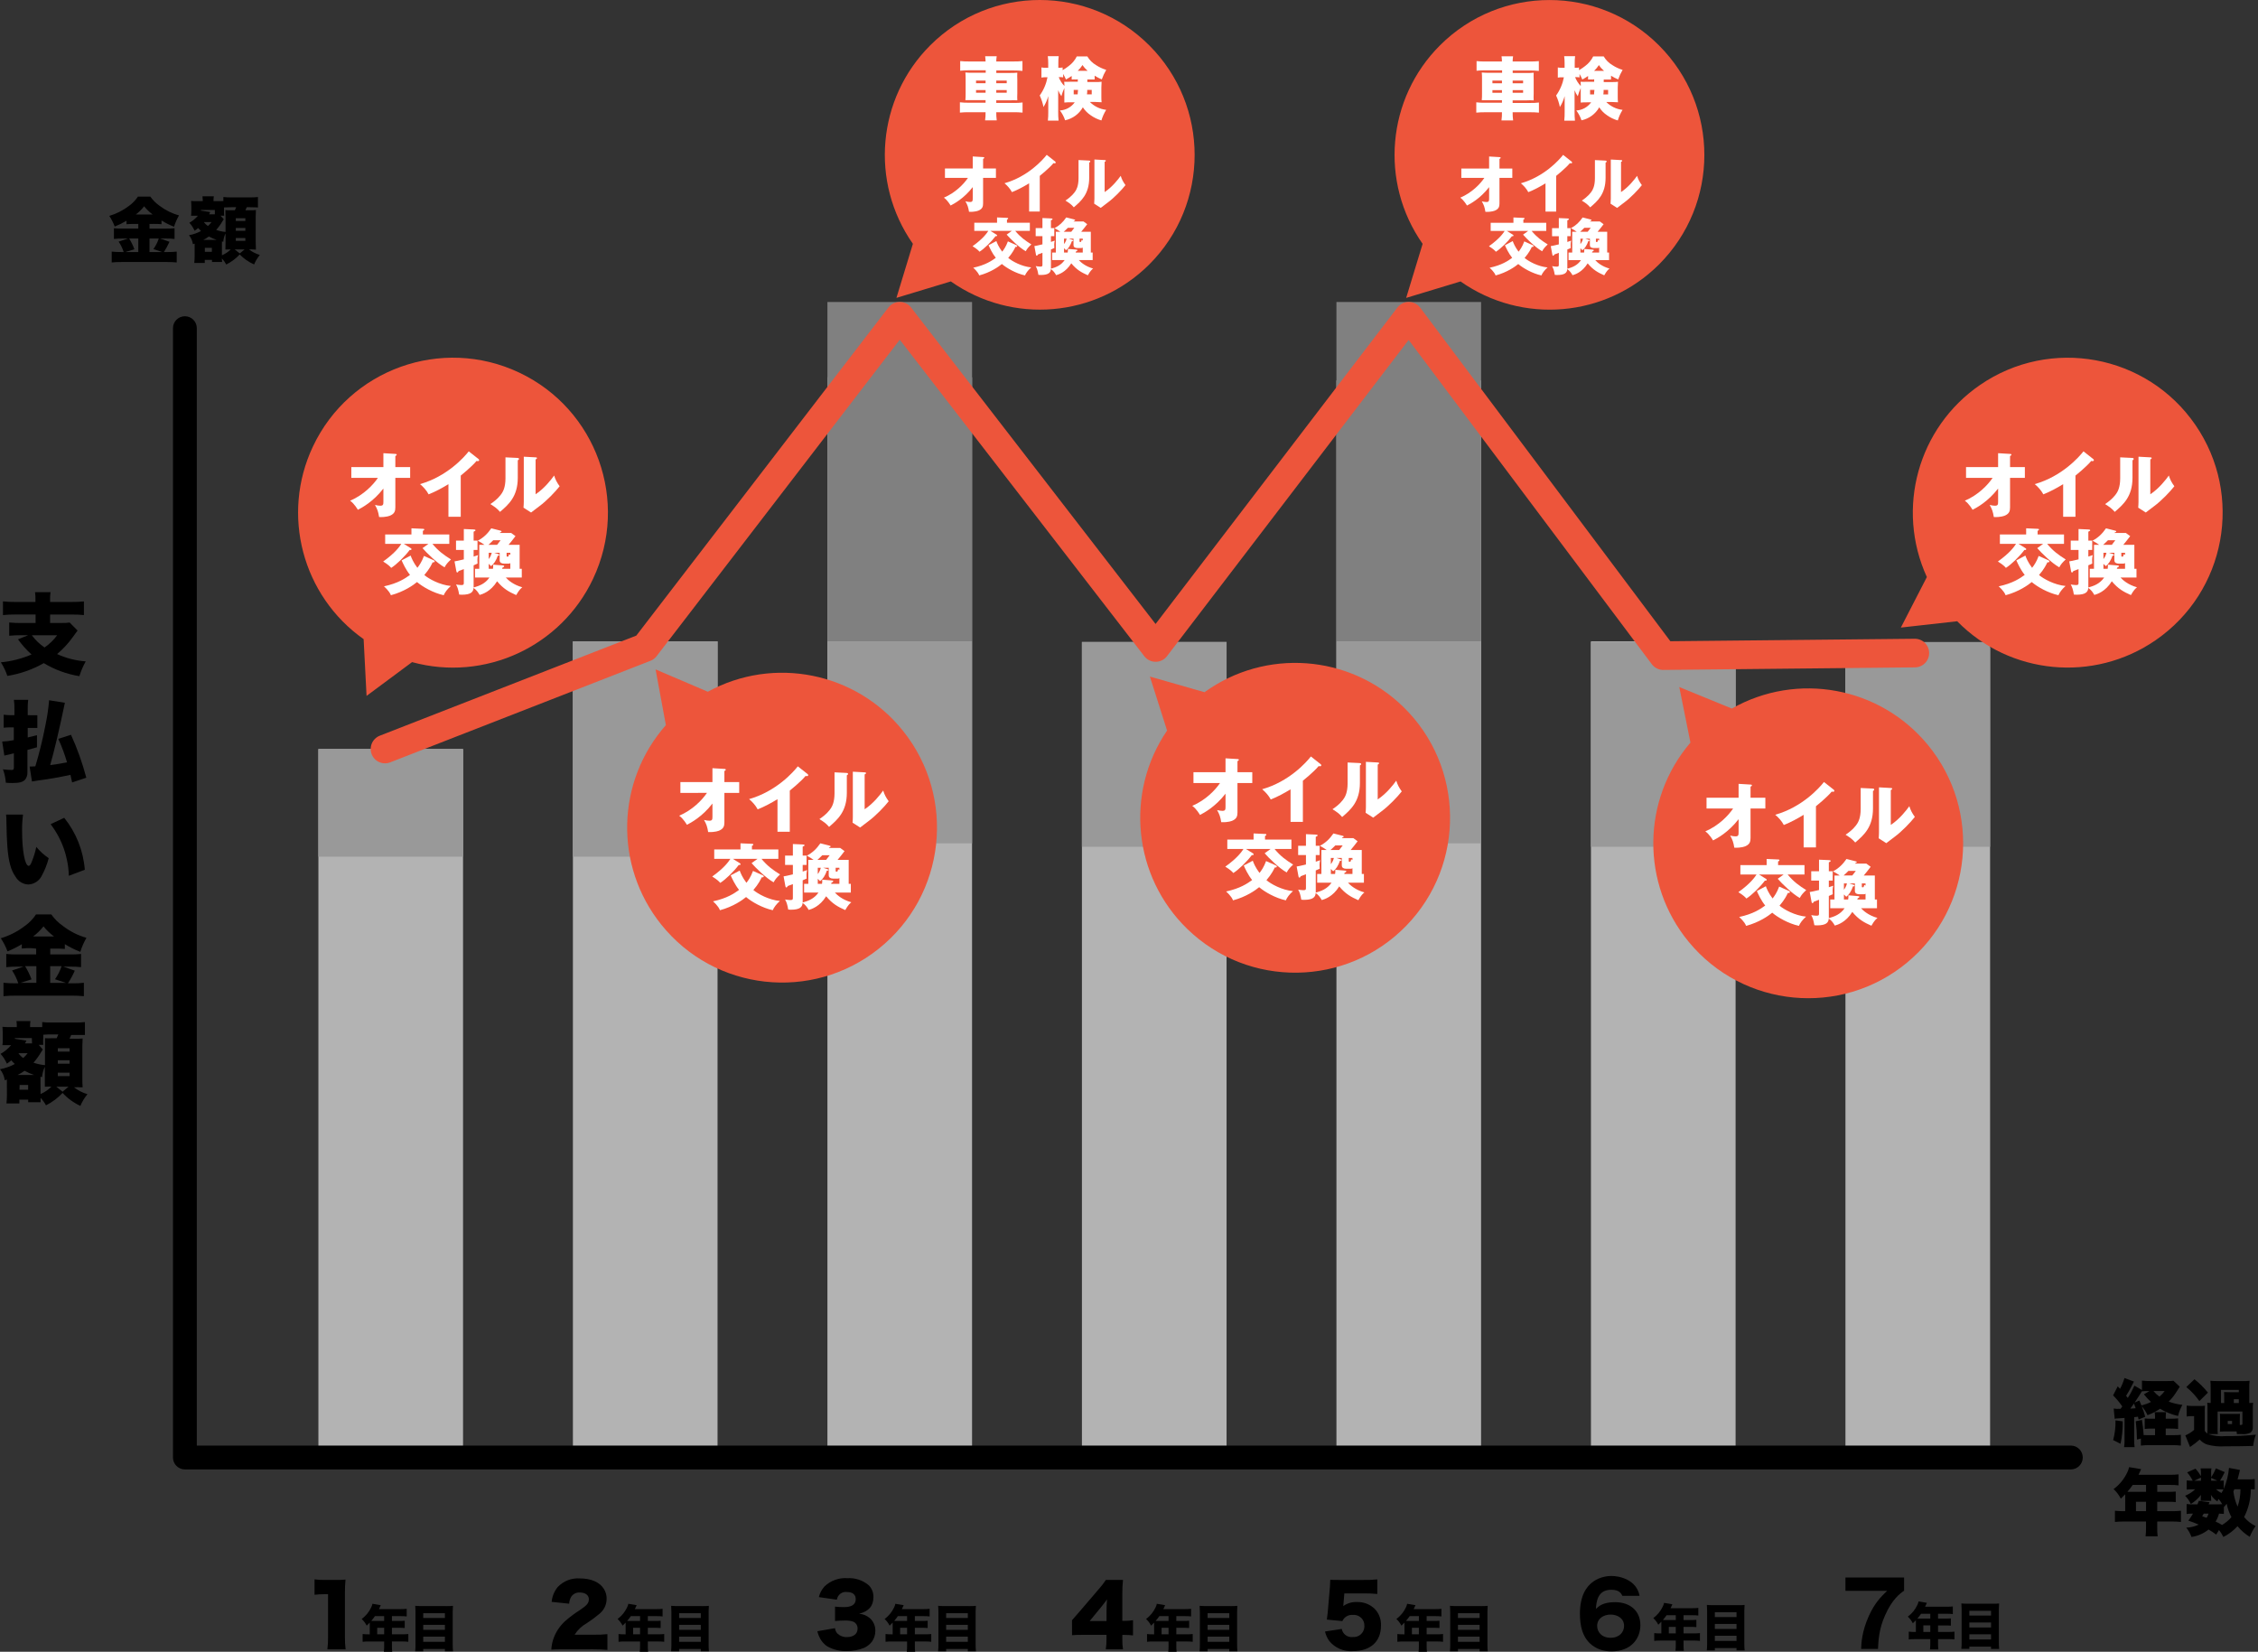 <?xml version="1.0" encoding="utf-8"?>
<!-- Generator: Adobe Illustrator 26.5.0, SVG Export Plug-In . SVG Version: 6.00 Build 0)  -->
<svg version="1.1" id="レイヤー_1" xmlns="http://www.w3.org/2000/svg" xmlns:xlink="http://www.w3.org/1999/xlink" x="0px"
	 y="0px" viewBox="0 0 473.317 346.226" style="enable-background:new 0 0 473.317 346.226;" xml:space="preserve">
<rect x="0" y="0" width="473.317" height="346.226" fill="#333333" stroke="none"/>
<style type="text/css">
	.st0{fill:#B3B3B3;}
	.st1{fill:#999999;}
	.st2{fill:#808080;}
	.st3{fill:none;stroke:#ED553B;stroke-width:6;stroke-linecap:round;stroke-linejoin:round;}
	.st4{fill:#ED553B;}
	.st5{fill:#FFFFFF;}
</style>
<g>
	
		<rect id="長方形_493_00000053535570290834461420000011261158855156871335_" x="386.84" y="135.719" class="st0" width="30.319" height="169.79"/>
	
		<rect id="長方形_492_00000042725221682005965420000010790311397719891078_" x="333.49" y="134.439" class="st0" width="30.319" height="171.07"/>
	
		<rect id="長方形_493_00000078010553479391249280000004653944864358623134_" x="280.141" y="79.744" class="st0" width="30.319" height="225.766"/>
	<g id="グループ_634_00000001643926139678838540000017312697672607142842_">
		<path id="パス_2177_00000059287914048486634550000015242324482311104131_" d="M7.43,125.779
			c0.02-0.555-0.01-1.11-0.09-1.66h3.25
			c-0.08,0.55-0.11,1.105-0.09,1.66v0.4h4.49
			c0.868,0.008,1.736-0.028,2.6-0.11v2.86
			c-0.857-0.092-1.719-0.128-2.58-0.11H10.5v1.76h2.52
			c0.528,0.02,1.057-0.01,1.58-0.09l1.66,1.68
			c-0.22,0.29-0.22,0.29-1,1.37c-0.942,1.321-2.047,2.517-3.29,3.56
			c1.892,0.867,3.924,1.385,6,1.53c-0.551,0.984-0.997,2.023-1.33,3.1
			c-2.639-0.422-5.172-1.349-7.46-2.73c-2.365,1.346-4.953,2.253-7.64,2.68
			c-0.332-1.003-0.789-1.961-1.36-2.85c2.216-0.208,4.385-0.762,6.43-1.64
			c-1.058-0.955-2.01-2.022-2.84-3.18l2.13-0.86h-1.54
			c-0.811-0.008-1.623,0.029-2.43,0.11v-2.78
			c0.841,0.082,1.685,0.118,2.53,0.11h3v-1.78H3.21
			c-0.865-0.01-1.73,0.03-2.59,0.12v-2.87
			c0.864,0.09,1.732,0.13,2.6,0.12h4.21L7.43,125.779z M6.67,133.159
			c0.739,0.998,1.642,1.863,2.67,2.56c1.017-0.7,1.909-1.565,2.64-2.56
			H6.67z"/>
		<path id="パス_2178_00000147192496461012789170000017148715350572346753_" d="M6.55,149.919h1.28v2.66
			H5.81v2c0.52-0.11,0.9-0.2,1.94-0.47v2.53l-2,0.56v4.7
			c0.022,0.552-0.151,1.094-0.49,1.53c-0.49,0.51-1.21,0.7-2.64,0.7
			c-0.467,0.006-0.935-0.014-1.4-0.06c-0.06-0.961-0.262-1.908-0.6-2.81
			c0.6,0.08,1.2,0.12,1.8,0.14c0.4,0,0.49-0.12,0.49-0.59v-2.9
			l-2,0.47l-0.45-2.94c0.817-0.03,1.63-0.13,2.43-0.3v-2.67H2.12
			c-0.451-0.002-0.902,0.022-1.35,0.07v-2.73
			c0.455,0.058,0.912,0.092,1.37,0.1h0.88v-1.3
			c0.018-0.642-0.019-1.284-0.11-1.92h3
			c-0.078,0.634-0.112,1.272-0.1,1.91v1.31L6.55,149.919z M15.12,164.009
			c-0.17-0.82-0.22-1-0.35-1.59c-2.57,0.55-4.16,0.83-6.76,1.18
			c-0.65,0.1-0.9,0.13-1.31,0.21L6.21,160.679c0.083,0.01,0.167,0.01,0.25,0
			l0.95-0.05c0.851-2.846,1.559-5.733,2.12-8.65
			c0.364-1.715,0.617-3.452,0.76-5.2l3.31,0.53
			c-1.23,5.89-2.17,9.84-3.08,13.06c1.55-0.19,2-0.29,3.53-0.57
			c-0.486-1.683-1.098-3.328-1.83-4.92l2.66-0.86
			c1.322,2.904,2.396,5.915,3.21,9L15.12,164.009z"/>
		<path id="パス_2179_00000007417840435250071620000001581819073130350737_" d="M4.83,170.749
			c-0.152,1.123-0.219,2.257-0.2,3.39c0,4.19,0.6,7.35,1.38,7.35
			c0.21,0,0.41-0.24,0.6-0.73c0.433-1.047,0.768-2.131,1-3.24
			c0.745,0.911,1.621,1.706,2.6,2.36c-0.321,1.258-0.798,2.47-1.42,3.61
			c-0.511,1.121-1.609,1.859-2.84,1.91c-1.113-0.034-2.127-0.644-2.68-1.61
			c-1-1.38-1.48-3.25-1.72-6.23c-0.1-1.31-0.17-2.88-0.21-5.48
			c0.012-0.444-0.012-0.889-0.07-1.33L4.83,170.749z M13.46,171.419
			c2.502,3.113,4.008,6.908,4.32,10.89l-3.35,1.27
			c-0.103-3.919-1.439-7.705-3.82-10.82L13.46,171.419z"/>
		<path id="パス_2180_00000129206877977849969270000003772732226923766967_" d="M6.5,198.739
			c-0.644-0.015-1.289,0.012-1.93,0.08v-0.9c-0.958,0.579-1.962,1.081-3,1.5
			c-0.359-0.967-0.829-1.89-1.4-2.75c1.807-0.541,3.501-1.405,5-2.55
			c0.941-0.659,1.748-1.49,2.38-2.45h3.2
			c0.655,0.937,1.471,1.749,2.41,2.4c1.477,1.148,3.161,2,4.96,2.51
			c-0.538,0.929-0.97,1.915-1.29,2.94c-1.126-0.439-2.21-0.978-3.24-1.61v1
			c-0.65-0.05-1.3-0.08-1.94-0.07h-1.12v1.22H14.79
			c0.735,0.012,1.469-0.022,2.2-0.1v2.77
			c-0.743-0.092-1.492-0.129-2.24-0.11h-1.48l2.41,0.84
			c-0.41,0.923-0.892,1.812-1.44,2.66h1c0.782,0.01,1.563-0.03,2.34-0.12
			v2.81c-0.81-0.08-1.61-0.11-2.42-0.11H3.28
			c-0.851-0.008-1.703,0.028-2.55,0.11v-2.81
			c0.841,0.085,1.685,0.125,2.53,0.12h0.58
			c-0.314-0.955-0.755-1.863-1.31-2.7l2.41-0.8H3.56
			c-0.752-0.008-1.503,0.028-2.25,0.11v-2.77c0.754,0.078,1.512,0.112,2.27,0.1
			h4v-1.22L6.5,198.739z M7.62,202.519H5.26
			c0.537,0.878,0.989,1.806,1.35,2.77l-2.34,0.73h3.35V202.519z
			 M11.32,196.289c-0.822-0.605-1.561-1.314-2.2-2.11
			c-0.628,0.791-1.354,1.5-2.16,2.11H11.32z M13.81,206.019l-2.28-0.76
			c0.593-0.84,1.058-1.763,1.38-2.74h-2.39v3.5H13.81z"/>
		<path id="パス_2181_00000039111458215094392120000016043488929674418607_" d="M1.44,226.289
			C1.29,226.329,1.143,226.379,1,226.439c-0.116-0.85-0.462-1.652-1-2.32
			c1.085-0.197,2.131-0.565,3.1-1.09c-0.258-0.242-0.502-0.499-0.73-0.77
			c-0.297,0.251-0.607,0.484-0.93,0.7c-0.327-0.753-0.772-1.449-1.32-2.06
			c0.841-0.467,1.59-1.084,2.21-1.82H0.51c0.004-0.195,0.024-0.389,0.06-0.58
			v-1.92c0-0.3,0-0.56-0.06-1.35c0.492,0.05,0.986,0.07,1.48,0.06h1.53
			v-0.19c0.012-0.358-0.012-0.716-0.07-1.07h2.93
			c-0.063,0.37-0.087,0.745-0.07,1.12v0.14h2.54v-1.05
			c0.704,0.08,1.412,0.11,2.12,0.09h4.71
			c0.708,0.02,1.416-0.01,2.12-0.09v2.71c-0.14,0.015-0.28,0.015-0.42,0
			h-2.46c-0.099,0.266-0.212,0.526-0.34,0.78h0.74
			c0.667,0.04,1.336,0.023,2-0.05c0,0.67-0.06,1-0.06,1.62v6.53
			c0,0.86,0,1.35,0.06,2.08h-0.53c-0.353-0.03-0.707-0.03-1.06,0H15.5
			c0.849,0.649,1.808,1.14,2.83,1.45c-0.614,0.738-1.113,1.563-1.48,2.45
			c-1.411-0.651-2.679-1.576-3.73-2.72c-0.996,1.066-2.175,1.947-3.48,2.6
			c-0.308-0.57-0.687-1.097-1.13-1.57v0.92H5.91v-0.54H4.06v0.8h-2.71
			c0.068-0.591,0.102-1.185,0.1-1.78L1.44,226.289z M6.67,217.589H3.12
			v0.16L5.54,218.129l-0.15,0.28l-0.15,0.3h1.48L6.67,217.589z M7.15,225.329
			c-0.69-0.236-1.359-0.531-2-0.88c-0.461,0.333-0.95,0.628-1.46,0.88H7.15z
			 M3.86,220.769c0.276,0.386,0.614,0.724,1,1c0.347-0.297,0.659-0.633,0.93-1
			H3.9H3.86z M4.08,228.419h1.82v-1H4.12L4.08,228.419z M8.98,219.979
			c-0.15,0.2-0.18,0.28-0.33,0.51c-0.469,0.804-1.015,1.561-1.63,2.26
			c0.779,0.272,1.588,0.447,2.41,0.52v-5.65c0.503,0.035,1.007,0.035,1.51,0
			h0.94c0.18-0.43,0.22-0.49,0.34-0.79h-1.2
			c-0.651-0.014-1.301,0.006-1.95,0.06v0.71c-0.035,0.473-0.035,0.947,0,1.42
			H8.12L8.98,219.979z M8.5,229.319c0.852-0.362,1.626-0.884,2.28-1.54
			c-0.35-0.025-0.7-0.025-1.05,0H9.4v-4.17
			c-0.326,0.681-0.523,1.417-0.58,2.17l-0.33-0.09
			c-0.018,0.333-0.018,0.667,0,1L8.5,229.319z M14.37,227.779H11.79l1.33,1.05
			L14.37,227.779z M12.12,220.429h2.47v-0.71h-2.47V220.429z M12.12,222.969
			h2.47v-0.73h-2.47V222.969z M12.12,225.569h2.47v-0.72h-2.47V225.569z"/>
	</g>
	<g>
		<path d="M340.074,334.503c-0.19-0.399-0.57-1.272-2.299-1.272
			c-2.944,0-3.134,2.545-3.249,4.008c0.665-0.608,1.539-1.406,4.008-1.406
			c3.173,0,5.319,1.824,5.319,4.825c0,2.792-1.918,5.49-6.06,5.49
			c-1.786,0-2.907-0.551-3.533-0.931c-2.679-1.615-3.078-4.692-3.078-6.972
			c0-7.447,5.3-7.903,6.611-7.903c1.71,0,5.262,0.779,5.889,4.16H340.074z
			 M340.435,340.81c0-1.577-1.368-2.375-2.812-2.375
			c-1.482,0-2.831,0.817-2.831,2.375c0,1.235,0.912,2.489,2.831,2.489
			C339.523,343.298,340.435,342.045,340.435,340.81z"/>
	</g>
	<g>
		<path d="M386.84,333.452v-2.792h12.291v2.773c-0.817,0.57-2.508,1.767-4.008,5.206
			c-1.235,2.792-1.368,5.034-1.463,6.991h-3.533
			c0.038-1.083,0.114-3.609,1.652-6.991c1.235-2.679,2.451-3.875,3.8-5.187
			H386.84z"/>
	</g>
	
		<rect id="長方形_489_00000137824010664976866800000010589583368394957740_" x="120.092" y="134.439" class="st0" width="30.319" height="171.07"/>
	
		<rect id="長方形_489_00000048477635320335418410000014268902849548605118_" x="120.092" y="134.439" class="st1" width="30.319" height="45.128"/>
	
		<rect id="長方形_490_00000114070127308176497100000016883662960521780132_" x="66.743" y="157.003" class="st0" width="30.319" height="148.506"/>
	
		<rect id="長方形_490_00000023990238772622554960000006010620890799916467_" x="66.743" y="157.003" class="st1" width="30.319" height="22.564"/>
	<g id="グループ_652_00000048479310102678139010000017648192919354194623_" transform="translate(23.359 44.834)">
		<path id="パス_2220_00000157266957490980757610000011137971798930773387_" d="M4.722,2.105
			c-0.591,0-1.046,0.014-1.561,0.059V1.436C2.372,1.907,1.545,2.313,0.69,2.649
			C0.394,1.867,0.013,1.119-0.447,0.42C1.025-0.016,2.407-0.715,3.631-1.642
			c0.759-0.537,1.412-1.21,1.925-1.986h2.592
			c0.534,0.756,1.196,1.412,1.956,1.94c1.212,0.924,2.592,1.603,4.063,2
			c-0.435,0.753-0.785,1.551-1.046,2.38c-0.912-0.355-1.79-0.792-2.623-1.305
			v0.773c-0.524-0.047-1.051-0.067-1.577-0.059H7.981v0.984h3.459
			c0.598,0.011,1.195-0.015,1.79-0.076v2.245
			c-0.604-0.072-1.211-0.102-1.819-0.091h-1.2l1.956,0.682
			c-0.337,0.744-0.726,1.463-1.166,2.151h0.787
			c0.633,0.008,1.266-0.022,1.895-0.091v2.274
			c-0.575-0.059-1.272-0.091-1.954-0.091H2.117c-0.8,0-1.455,0.031-2.062,0.091
			V7.905C0.735,7.972,1.419,8.003,2.102,7.996h0.47
			C2.321,7.223,1.964,6.488,1.511,5.813l1.956-0.651H2.34
			c-0.608-0.006-1.215,0.024-1.819,0.091V3.008
			c0.609,0.066,1.222,0.092,1.834,0.076h3.274V2.1L4.722,2.105z M5.632,5.167
			H3.722C4.157,5.878,4.523,6.63,4.813,7.411L2.918,8.001H5.632V5.167z
			 M8.632,0.119C7.969-0.373,7.373-0.949,6.858-1.595
			c-0.504,0.645-1.09,1.221-1.743,1.714H8.632z M10.648,8.001l-1.849-0.622
			c0.484-0.676,0.862-1.422,1.122-2.212H7.981v2.834H10.648z"/>
		<path id="パス_2221_00000048494164590268302510000004968374107315130538_" d="M17.442,6.228
			c-0.15,0.046-0.2,0.061-0.364,0.12c-0.096-0.69-0.379-1.34-0.819-1.88
			c0.88-0.157,1.73-0.454,2.517-0.879c-0.21-0.195-0.407-0.402-0.59-0.622
			C17.945,3.17,17.692,3.357,17.428,3.528c-0.272-0.61-0.64-1.173-1.091-1.666
			c0.679-0.38,1.285-0.878,1.788-1.472h-1.44
			c0.016-0.106,0.016-0.106,0.047-0.469c0-0.046,0.014-0.531,0.014-0.608v-0.94
			c0-0.242-0.014-0.455-0.044-1.091c0.399,0.04,0.799,0.055,1.2,0.046h1.242
			v-0.152C19.14-3.112,19.121-3.401,19.085-3.688h2.38
			c-0.055,0.3-0.076,0.605-0.062,0.91v0.106h1.062c0.424,0,0.758,0,1-0.016
			v-0.849c0.568,0.067,1.141,0.093,1.713,0.076h3.82
			c0.572,0.015,1.145-0.01,1.713-0.076v2.2
			C30.599-1.335,30.487-1.345,30.377-1.368c-0.121-0.015-0.121-0.015-1.379-0.03
			h-0.637C28.283-1.18,28.192-0.967,28.088-0.76h0.606
			c0.531,0.026,1.063,0.011,1.592-0.046c-0.03,0.545-0.045,0.787-0.045,1.318
			v5.292c0,0.7,0.015,1.09,0.045,1.683c-0.121,0-0.121,0-0.424-0.016
			c-0.287-0.035-0.576-0.044-0.864-0.029h-0.182
			c0.688,0.521,1.463,0.916,2.289,1.167c-0.496,0.599-0.9,1.268-1.2,1.986
			c-1.132-0.496-2.156-1.207-3.017-2.093c-0.807,0.865-1.762,1.579-2.82,2.108
			c-0.247-0.462-0.553-0.89-0.91-1.273v0.166c0,0.031,0.015,0.213,0.03,0.577
			h-2.107V9.64h-1.516v0.651h-2.2c0.052-0.478,0.077-0.958,0.076-1.439
			L17.442,6.228z M21.673-0.822h-2.911v0.136l1.956,0.3l-0.122,0.227
			c-0.09,0.182-0.09,0.182-0.121,0.243h1.2L21.673-0.822z M22.067,5.455
			c-0.565-0.193-1.113-0.431-1.638-0.714c-0.375,0.268-0.77,0.507-1.181,0.714
			H22.067z M19.399,1.755c0.232,0.308,0.513,0.575,0.833,0.79
			c0.282-0.251,0.536-0.531,0.759-0.835h-1.561L19.399,1.755z M19.58,7.955h1.472
			V7.121h-1.472V7.955z M23.553,1.118c-0.121,0.168-0.152,0.227-0.273,0.41
			c-0.377,0.654-0.819,1.268-1.319,1.834c0.633,0.219,1.289,0.361,1.956,0.423
			V0.632c0-0.44-0.015-0.909-0.03-1.425c0.408,0.041,0.818,0.051,1.228,0.032
			h0.758c0.152-0.35,0.182-0.4,0.273-0.638h-0.97
			c-0.455,0-1.319,0.03-1.577,0.046v0.576c-0.016,0.384-0.006,0.769,0.03,1.152
			h-0.773L23.553,1.118z M23.159,8.682c0.69-0.292,1.318-0.713,1.849-1.242
			c-0.283-0.009-0.567,0.001-0.849,0.029h-0.273
			c0.015-0.288,0.03-1.167,0.03-1.395V4.089
			c-0.266,0.551-0.426,1.148-0.47,1.759l-0.273-0.077
			C23.158,5.971,23.158,5.971,23.158,6.59L23.159,8.682z M27.919,7.44h-2.092
			l1.076,0.848L27.919,7.44z M26.07,1.482h2V0.905h-2V1.482z M26.07,3.543h2V2.952h-2
			V3.543z M26.07,5.651h2V5.06h-2V5.651z"/>
	</g>
	<g id="グループ_654_00000173122138238016350840000005420510974619645110_" transform="translate(342.563 292.912)">
		<path id="パス_2230_00000119838869850566330970000001400970375070990982_" d="M101.94,2.397
			c0.2-0.273,0.242-0.334,0.365-0.5c-0.567-0.833-1.212-1.61-1.926-2.321
			l0.97-1.895l0.486,0.517c0.394-0.715,0.704-1.474,0.924-2.26l1.987,0.743
			c-0.121,0.227-0.121,0.227-0.546,1.061c-0.33,0.656-0.694,1.294-1.091,1.911
			c0.124,0.145,0.241,0.297,0.349,0.454c0.531-0.821,0.996-1.683,1.393-2.577
			l1.578,0.925v-1.971c0.614,0.072,1.231,0.103,1.849,0.091h3.547
			c0.405,0.006,0.81-0.014,1.213-0.061l1.319,1.243
			c-0.151,0.244-0.151,0.244-0.273,0.424c-0.045,0.076-0.182,0.288-0.409,0.637
			c-0.463,0.749-1.012,1.441-1.637,2.062c0.923,0.346,1.885,0.575,2.865,0.682
			c-0.413,0.731-0.719,1.517-0.909,2.334c-1.33-0.303-2.604-0.815-3.775-1.515
			c-0.818,0.552-1.698,1.005-2.623,1.349c-0.321-0.69-0.734-1.333-1.228-1.911
			c0.299,0.73,0.548,1.48,0.743,2.244l-1.395,0.576
			c-0.061-0.3-0.076-0.332-0.121-0.591l-0.8,0.091v4.61
			c-0.018,0.563,0.012,1.126,0.091,1.683h-2.2
			c0.078-0.557,0.109-1.12,0.091-1.683V4.304
			c-0.426,0.044-0.426,0.044-1.426,0.106c-0.214,0.003-0.427,0.028-0.636,0.075
			L100.502,2.332c0.37,0.065,0.747,0.086,1.122,0.061L101.94,2.397z
			 M102.395,5.02c0.032,1.579-0.12,3.156-0.455,4.7l-1.545-0.774
			c0.358-1.349,0.522-2.742,0.485-4.137L102.395,5.02z M103.988,2.352
			c0.423-0.015,0.637-0.029,1.122-0.075c-0.106-0.35-0.167-0.531-0.349-1
			c-0.303,0.438-0.515,0.741-0.773,1.075L103.988,2.352z M106.429-1.301
			c-0.333,0.561-0.743,1.2-1.532,2.38l0.987-0.424
			c0.243,0.546,0.318,0.744,0.44,1.031c0.69-0.172,1.361-0.416,2-0.728
			c-0.542-0.491-1.039-1.029-1.486-1.607l1.152-0.682h-0.318
			c-0.415-0.007-0.83,0.014-1.243,0.061V-1.301z M109.173,6.536h-0.561
			c-0.537-0.005-1.073,0.021-1.607,0.077V4.413
			c0.534,0.05,1.071,0.069,1.607,0.059h0.561
			c0.017-0.461-0.008-0.923-0.076-1.38h2.38
			c-0.05,0.458-0.071,0.919-0.061,1.38h1.046
			c0.516,0.002,1.032-0.023,1.546-0.076v2.214c-0.47-0.047-1-0.077-1.562-0.077
			h-1.031v1.381h1.395c0.592,0.015,1.185-0.011,1.774-0.077v2.26
			c-0.598-0.067-1.199-0.097-1.8-0.091h-4.76
			c-0.608-0.005-1.215,0.025-1.819,0.091V8.627l-0.82,0.212
			c-0.016-1.282-0.102-2.562-0.257-3.835l1.3-0.288
			c0.167,1.016,0.258,1.818,0.363,3.183c0.289,0.015,0.441,0.015,0.865,0.015
			h1.516L109.173,6.536z M108.839-1.332c0.367,0.442,0.79,0.834,1.258,1.167
			c0.412-0.341,0.779-0.733,1.091-1.167H108.839z"/>
		<path id="パス_2231_00000129883934457252004110000006068180013460648071_" d="M128.927,1.17
			c0.268,0.007,0.535-0.009,0.8-0.047c-0.045,0.443-0.065,0.889-0.06,1.334
			v3.746c0.048,0.466-0.147,0.925-0.517,1.213
			c-0.567,0.244-1.187,0.338-1.8,0.272h-1.016
			c-0.014-0.188-0.039-0.375-0.076-0.56h-2.41c-0.288,0-0.546,0.015-1.092,0.045
			c-0.001-0.056,0.004-0.113,0.015-0.168c0-0.03,0-0.03,0.03-0.879V4.246
			c0-0.046-0.015-0.317-0.03-0.818c0.261,0.036,0.525,0.047,0.788,0.03h2.653
			c0.253,0.017,0.507,0.007,0.758-0.03c-0.026,0.272-0.036,0.545-0.03,0.818
			v1.532h0.091c0.364,0,0.456-0.046,0.456-0.259V2.957h-5.2v3.441
			c-0.016,0.43-0.001,0.86,0.045,1.287h-2.016
			c1.184,0.399,2.44,0.544,3.684,0.426c2.106,0.016,4.212-0.085,6.307-0.3
			c-0.288,0.76-0.477,1.555-0.561,2.364c-1.213,0.046-3.806,0.077-5.883,0.077
			c-1.297,0.098-2.601-0.036-3.851-0.394c-0.57-0.213-1.076-0.568-1.47-1.031
			c-0.641,0.57-1.32,1.096-2.031,1.576l-0.985-2.441
			c0.669-0.285,1.288-0.674,1.834-1.153V3.93h-0.606
			c-0.32-0.002-0.639,0.023-0.955,0.075V1.717
			c0.421,0.065,0.847,0.091,1.273,0.077h1.425
			c0.38,0.014,0.76-0.001,1.137-0.045c-0.051,0.569-0.066,1.141-0.045,1.712
			v3.562c0.154,0.213,0.338,0.402,0.546,0.562
			c0.031-0.393,0.041-0.788,0.03-1.182V2.325
			c0.008-0.401-0.007-0.801-0.045-1.2c0.236,0.033,0.474,0.048,0.712,0.047
			v-3.154c0.006-0.501-0.014-1.001-0.061-1.5
			c0.514,0.049,1.03,0.07,1.546,0.061h5.139
			c0.511,0.022,1.024,0.002,1.532-0.061c-0.054,0.498-0.075,0.999-0.062,1.5
			L128.927,1.17z M117.436-3.803c1.043,0.824,1.989,1.763,2.82,2.8
			l-1.789,1.775c-0.776-1.101-1.699-2.091-2.744-2.942L117.436-3.803z
			 M123.667,0.123c0-0.743,0-0.788-0.03-1.242c0.182,0.014,0.955,0.029,1.243,0.029
			h1.849v-0.485h-3.729v2.745h0.667V0.123z M124.41,5.596h0.91V4.929h-0.91
			V5.596z M126.729,1.17V0.382h-1.046v0.788H126.729z"/>
		<path id="パス_2232_00000064318988867886947560000007285108654769689533_" d="M102.919,20.615v-0.3
			c-0.364,0.379-0.5,0.515-0.925,0.91c-0.378-0.754-0.892-1.432-1.516-2
			c1.238-0.914,2.228-2.123,2.88-3.517c0.173-0.346,0.3-0.713,0.379-1.092
			l2.516,0.424c-0.136,0.273-0.152,0.3-0.318,0.7
			c-0.076,0.167-0.121,0.273-0.227,0.485h6.655
			c0.582,0.007,1.164-0.023,1.743-0.09v2.3
			c-0.579-0.066-1.161-0.097-1.743-0.091h-2.729v1.455h2.122
			c0.8,0,1.258-0.015,1.76-0.061v2.2c-0.5-0.045-0.941-0.061-1.684-0.061
			h-2.2v1.972h3.184c0.598,0.007,1.196-0.024,1.79-0.091v2.349
			c-0.594-0.065-1.192-0.095-1.79-0.091h-3.184v1.275
			c-0.017,0.612,0.013,1.225,0.091,1.833h-2.532
			c0.072-0.624,0.102-1.251,0.091-1.879v-1.229h-4.715
			c-0.601-0.005-1.202,0.026-1.8,0.091v-2.349
			c0.598,0.066,1.199,0.096,1.8,0.091h0.349L102.919,20.615z M104.495,18.341
			c-0.342,0.504-0.717,0.985-1.122,1.44c0.227,0.015,0.318,0.015,0.561,0.015
			h3.35v-1.455H104.495z M107.284,23.841v-1.972h-2.107v1.972H107.284z"/>
		<path id="パス_2233_00000008134667860030770060000009076812041915987117_" d="M130.072,19.297
			c-0.3-0.03-0.394-0.03-0.819-0.045c-0.007,2.029-0.49,4.028-1.41,5.836
			c0.659,0.793,1.481,1.434,2.41,1.881c-0.501,0.699-0.914,1.458-1.228,2.259
			c-0.973-0.594-1.839-1.348-2.562-2.229c-0.846,0.926-1.853,1.691-2.971,2.258
			c-0.248-0.518-0.554-1.006-0.911-1.455l-0.59,0.956
			c-0.507-0.395-1.044-0.75-1.607-1.061c-1.032,0.832-2.268,1.37-3.579,1.56
			c-0.242-0.712-0.611-1.375-1.091-1.954c0.904-0.033,1.792-0.25,2.609-0.637
			c-0.708-0.315-1.432-0.593-2.169-0.834c0.353-0.471,0.676-0.962,0.97-1.472
			c-0.446-0.012-0.892,0.014-1.334,0.077v-2.092
			c0.427,0.062,0.859,0.087,1.29,0.075h0.984
			c0.121-0.288,0.152-0.394,0.289-0.743l2.243,0.3
			c-0.08,0.142-0.15,0.289-0.211,0.44h2.031
			c0.278,0.005,0.557-0.004,0.834-0.029c-0.211-0.399-0.471-0.771-0.773-1.107
			c-0.09,0.167-0.171,0.339-0.243,0.514c-0.55-0.35-1.012-0.822-1.35-1.379
			c0.016,0.183,0.031,0.44,0.031,0.517v0.272
			c0.002,0.157,0.012,0.314,0.03,0.47h-2.213
			c-0.001-0.055,0.004-0.111,0.014-0.165l0.016-0.259v-0.243
			c0-0.106,0.015-0.317,0.029-0.576c-0.581,0.764-1.301,1.412-2.121,1.911
			c-0.294-0.643-0.701-1.228-1.2-1.729c0.782-0.31,1.498-0.768,2.107-1.349
			h-0.438c-0.446-0.006-0.892,0.014-1.335,0.061v-1.925
			c0.418,0.048,0.838,0.068,1.259,0.061c-0.309-0.631-0.702-1.217-1.167-1.743
			l1.757-0.788c0.429,0.487,0.81,1.015,1.137,1.576v-0.62
			c0.007-0.335-0.018-0.67-0.075-1h2.274c-0.059,0.325-0.079,0.655-0.061,0.985
			v0.864c0.404-0.578,0.734-1.205,0.985-1.864l1.865,0.787
			c-0.295,0.618-0.624,1.219-0.985,1.8c0.258,0.004,0.516-0.006,0.773-0.03
			v1.76c0.603-1.402,0.977-2.892,1.107-4.413l2.3,0.439
			c-0.044,0.112-0.074,0.229-0.091,0.349c0,0.015-0.03,0.123-0.061,0.274
			c-0.046,0.116-0.076,0.238-0.091,0.362c-0.106,0.44-0.137,0.546-0.258,0.986
			h2.153c0.481,0.018,0.963-0.008,1.44-0.076L130.072,19.297z M118.792,16.797
			l-1.393,0.667h1.393V16.797z M119.383,24.362
			c-0.135,0.229-0.181,0.3-0.332,0.547c0.44,0.152,0.591,0.2,0.925,0.332
			c0.182-0.27,0.32-0.566,0.409-0.879H119.383z M122.249,17.462l-1.319-0.591
			v0.591H122.249z M123.598,24.421c-0.288-0.03-0.515-0.045-1.017-0.062
			c-0.154,0.588-0.394,1.15-0.711,1.669c0.465,0.206,0.916,0.444,1.349,0.711
			c0.739-0.438,1.405-0.99,1.971-1.636c-0.469-0.879-0.805-1.823-1-2.8
			c-0.2,0.257-0.258,0.317-0.591,0.7L123.598,24.421z M121.975,19.266
			c0.334,0.319,0.718,0.58,1.138,0.773c0.15-0.272,0.243-0.425,0.393-0.743
			c-0.2-0.014-0.423-0.03-0.863-0.03L121.975,19.266z M125.796,19.251
			c-0.076,0.2-0.106,0.258-0.2,0.455c0.131,1.099,0.427,2.172,0.879,3.183
			c0.401-1.171,0.606-2.4,0.606-3.638H125.796z"/>
	</g>
	
		<rect id="長方形_491_00000113323995463201583650000010151083039019556766_" x="173.442" y="79.086" class="st0" width="30.319" height="226.424"/>
	
		<rect id="長方形_491_00000070076514070954666440000010763274314113566094_" x="173.442" y="63.304" class="st2" width="30.319" height="71.135"/>
	
		<rect id="長方形_491_00000153669914697636461640000012891892738498811807_" x="173.442" y="134.439" class="st1" width="30.319" height="42.328"/>
	
		<rect id="長方形_492_00000002371984467524982610000011052125578871273359_" x="226.791" y="134.573" class="st0" width="30.319" height="170.936"/>
	
		<rect id="長方形_491_00000160875911478908901370000004147298367749208730_" x="280.141" y="63.304" class="st2" width="30.319" height="71.135"/>
	
		<rect id="長方形_491_00000092444411170852121640000001941303671211937452_" x="280.141" y="134.439" class="st1" width="30.319" height="42.328"/>
	
		<rect id="長方形_492_00000096751928146224106390000012641258299159692713_" x="226.791" y="134.573" class="st1" width="30.319" height="42.926"/>
	
		<rect id="長方形_492_00000142169126854950736000000006142217121234111647_" x="333.49" y="134.573" class="st1" width="30.319" height="42.926"/>
	
		<rect id="長方形_492_00000176024270116436054350000012865288424512621244_" x="386.84" y="134.573" class="st1" width="30.319" height="42.926"/>
	<g id="グループ_656_00000164492461730682200280000006247624783616880783_" transform="translate(76.261 339.861)">
		<path id="パス_2239_00000044885979574199659830000000562164796408777386_" d="M1.244,0.469V0.259
			C0.991,0.521,0.897,0.616,0.603,0.89C0.342,0.367-0.014-0.103-0.446-0.497
			c0.857-0.633,1.543-1.471,1.994-2.436c0.121-0.239,0.209-0.493,0.262-0.755
			L3.553-3.394C3.459-3.205,3.448-3.183,3.333-2.911
			c-0.052,0.116-0.084,0.189-0.157,0.336h4.608
			c0.404,0.005,0.807-0.016,1.208-0.063v1.6
			C8.591-1.083,8.188-1.104,7.784-1.1H5.894v1.008h1.469
			c0.556,0,0.871-0.011,1.217-0.042v1.523C8.193,1.355,7.804,1.341,7.415,1.346
			H5.894v1.364h2.2c0.414,0.005,0.827-0.015,1.238-0.062V4.275
			C8.921,4.23,8.508,4.209,8.094,4.212H5.894v0.882
			C5.882,5.519,5.903,5.944,5.957,6.365H4.203
			C4.253,5.934,4.274,5.499,4.266,5.065V4.215H1.001
			C0.584,4.211,0.167,4.232-0.248,4.278V2.651
			c0.415,0.046,0.832,0.067,1.249,0.062h0.242L1.244,0.469z M2.335-1.105
			C2.098-0.755,1.839-0.421,1.558-0.105C1.715-0.094,1.778-0.094,1.946-0.094
			h2.319v-1.008L2.335-1.105z M4.266,2.705V1.341H2.807v1.364H4.266z"/>
		<path id="パス_2240_00000050623545501794050720000004430378128160881048_" d="M17.524-3.206
			c0.389,0.008,0.778-0.01,1.165-0.052c-0.032,0.452-0.052,0.829-0.052,1.176
			v6.928c-0.004,0.473,0.017,0.947,0.063,1.418H17V5.792h-4.545v0.472h-1.683
			c0.043-0.426,0.064-0.853,0.063-1.281v-7.044c0-0.389-0.021-0.766-0.052-1.2
			c0.346,0.031,0.724,0.052,1.207,0.052L17.524-3.206z M16.999-0.717v-1H12.454
			v1H16.999z M12.454,1.771h4.545V0.731H12.454V1.771z M12.454,4.29h4.545V3.199
			H12.454V4.29z"/>
	</g>
	<g id="グループ_657_00000017505699596011325960000013521341868665179280_" transform="translate(66.383 334.738)">
		<path id="パス_2241_00000165215157014810866230000011944572790953754510_" d="M-0.447-3.691
			c0.695,0.106,1.398,0.147,2.1,0.123h2.221
			C4.598-3.546,5.322-3.569,6.043-3.638c-0.089,0.936-0.13,1.876-0.122,2.816
			v9.166C5.91,9.227,5.957,10.108,6.061,10.984H2.245
			C2.35,10.108,2.396,9.227,2.385,8.344v-8.921H1.685
			C0.972-0.577,0.259-0.536-0.449-0.454L-0.447-3.691z"/>
	</g>
	<g id="グループ_658_00000036219847319759983220000002629160906232861105_" transform="translate(129.902 339.861)">
		<path id="パス_2242_00000035495474719506143710000003452161440970764219_" d="M1.244,0.469V0.259
			C0.991,0.521,0.897,0.616,0.603,0.89C0.342,0.367-0.014-0.103-0.446-0.497
			c0.857-0.633,1.543-1.471,1.994-2.436c0.121-0.239,0.209-0.493,0.262-0.755
			l1.743,0.294C3.459-3.205,3.453-3.183,3.333-2.911
			C3.28-2.795,3.249-2.722,3.176-2.575H7.784
			c0.404,0.005,0.807-0.016,1.208-0.063v1.6
			C8.591-1.083,8.188-1.104,7.784-1.1H5.894v1.008H7.363
			c0.556,0,0.871-0.011,1.217-0.042v1.523C8.193,1.355,7.804,1.341,7.415,1.346
			H5.894v1.364h2.2c0.414,0.005,0.827-0.015,1.238-0.062V4.275
			C8.921,4.23,8.508,4.209,8.094,4.212H5.894v0.882
			C5.882,5.519,5.903,5.944,5.957,6.365H4.203
			C4.253,5.934,4.274,5.499,4.266,5.065V4.215H1.001
			C0.584,4.211,0.167,4.232-0.248,4.278V2.651
			C0.167,2.697,0.584,2.718,1.001,2.713h0.242L1.244,0.469z M2.336-1.105
			c-0.237,0.35-0.496,0.684-0.777,1c0.157,0.011,0.22,0.011,0.388,0.011
			h2.319v-1.008L2.336-1.105z M4.267,2.705V1.341H2.808v1.364H4.267z"/>
		<path id="パス_2243_00000161601065896644261920000017718899487865703061_" d="M17.524-3.206
			c0.389,0.008,0.778-0.01,1.165-0.052c-0.031,0.452-0.052,0.829-0.052,1.176
			v6.928c-0.004,0.473,0.017,0.947,0.063,1.418H17V5.792h-4.546v0.472h-1.682
			c0.043-0.426,0.064-0.853,0.063-1.281v-7.044c0-0.389-0.021-0.766-0.052-1.2
			c0.346,0.031,0.724,0.052,1.207,0.052L17.524-3.206z M16.999-0.717v-1h-4.546
			v1H16.999z M12.453,1.771h4.546V0.731h-4.546V1.771z M12.453,4.29h4.546V3.199
			h-4.546V4.29z"/>
	</g>
	<g id="グループ_659_00000005970781391876449620000003581491159600634016_" transform="translate(116.013 334.546)">
		<path id="パス_2244_00000065055077336061943390000015085658065842595211_" d="M2.177,11.174
			c-1.574,0-1.977,0.017-2.624,0.071c0.039-0.701,0.162-1.394,0.367-2.065
			c0.481-1.504,1.35-2.855,2.519-3.917c0.974-0.856,2.015-1.634,3.113-2.326
			c1.5-1.015,1.872-1.469,1.872-2.274c0-0.84-0.752-1.4-1.872-1.4
			c-0.72-0.061-1.417,0.274-1.819,0.875C3.467,0.584,3.317,1.089,3.296,1.608
			l-3.673-0.385c0.102-1.143,0.547-2.228,1.277-3.114
			C2.1-3.152,3.799-3.812,5.535-3.691c2.361,0,4.163,0.787,5.038,2.2
			c0.384,0.613,0.585,1.323,0.577,2.046c0.006,1.277-0.59,2.483-1.609,3.253
			C8.738,4.487,7.891,5.112,7.005,5.678C5.958,6.261,5.074,7.097,4.434,8.109
			h4.076c0.935,0.019,1.87-0.022,2.8-0.121v3.306
			c-1.015-0.088-1.749-0.123-2.991-0.123L2.177,11.174z"/>
	</g>
	<g id="グループ_660_00000058582865024484580680000009216586238434671281_" transform="translate(185.875 339.861)">
		<path id="パス_2245_00000018927470664509561950000009799985760501832851_" d="M1.244,0.469V0.259
			C0.991,0.521,0.897,0.616,0.603,0.89C0.342,0.367-0.014-0.103-0.446-0.497
			c0.857-0.633,1.543-1.471,1.994-2.436C1.669-3.172,1.757-3.426,1.81-3.688
			l1.743,0.294C3.459-3.205,3.453-3.183,3.333-2.911
			C3.28-2.795,3.249-2.722,3.176-2.575h4.608
			c0.404,0.005,0.807-0.016,1.208-0.063v1.6
			C8.591-1.083,8.188-1.104,7.784-1.1H5.894v1.008H7.363
			c0.556,0,0.871-0.011,1.217-0.042v1.523C8.193,1.355,7.804,1.341,7.415,1.346
			H5.894v1.364h2.2C8.508,2.716,8.921,2.695,9.332,2.648V4.275
			C8.921,4.23,8.508,4.209,8.094,4.212H5.894v0.882
			C5.882,5.519,5.903,5.944,5.957,6.365H4.203
			C4.253,5.934,4.274,5.499,4.266,5.065V4.215H1.001
			C0.584,4.211,0.167,4.232-0.248,4.278V2.651
			C0.167,2.697,0.584,2.718,1.001,2.713h0.243L1.244,0.469z M2.335-1.105
			C2.098-0.755,1.839-0.421,1.558-0.105c0.157,0.011,0.22,0.011,0.388,0.011
			h2.319v-1.008L2.335-1.105z M4.266,2.705V1.341H2.807v1.364H4.266z"/>
		<path id="パス_2246_00000183211143385038804360000014561219819087549370_" d="M17.524-3.206
			c0.389,0.008,0.778-0.01,1.165-0.052c-0.032,0.452-0.053,0.829-0.053,1.176
			v6.928c-0.004,0.473,0.017,0.947,0.063,1.418h-1.7V5.792H12.454v0.472h-1.682
			c0.043-0.426,0.064-0.853,0.063-1.281v-7.044c0-0.389-0.021-0.766-0.052-1.2
			c0.346,0.031,0.724,0.052,1.207,0.052L17.524-3.206z M16.999-0.717v-1H12.454
			v1H16.999z M12.454,1.771h4.545V0.731H12.454V1.771z M12.454,4.29h4.545V3.199
			H12.454V4.29z"/>
	</g>
	<g id="グループ_661_00000101062881073750661060000005178668834511234689_" transform="translate(171.776 334.494)">
		<path id="パス_2247_00000014609904994918940960000009194586453444861347_" d="M3.265,6.79
			c0.032,0.418,0.205,0.812,0.49,1.119c0.539,0.516,1.266,0.787,2.011,0.751
			c1.364,0,2.221-0.682,2.221-1.749c0.039-0.651-0.341-1.255-0.945-1.5
			C6.516,5.248,5.966,5.172,5.415,5.185c-0.682,0-1.469,0.035-2.151,0.1V2.276
			C3.879,2.347,4.499,2.38,5.118,2.376c1.662,0,2.484-0.558,2.484-1.678
			c0-0.946-0.665-1.487-1.819-1.487C4.754-0.938,3.8-0.224,3.651,0.805
			c-0.001,0.005-0.001,0.01-0.002,0.016l-3.778-0.542
			c0.196-0.828,0.6-1.592,1.172-2.221c1.28-1.243,3.031-1.879,4.81-1.749
			C7.481-3.788,9.084-3.256,10.331-2.205c0.653,0.659,1.007,1.557,0.98,2.484
			c0,1.854-1,3.008-3.009,3.481c0.831,0.063,1.621,0.387,2.256,0.927
			c0.738,0.658,1.158,1.6,1.154,2.589c0.02,0.83-0.225,1.645-0.7,2.326
			c-0.433,0.564-0.998,1.015-1.644,1.312c-1.156,0.465-2.392,0.697-3.638,0.682
			c-1.422,0.044-2.829-0.294-4.075-0.98c-0.82-0.547-1.45-1.336-1.8-2.257
			C-0.268,8.058-0.368,7.748-0.445,7.432L3.265,6.79z"/>
	</g>
	<g id="グループ_662_00000003091942952884436650000012532002614875324327_" transform="translate(240.683 339.861)">
		<path id="パス_2248_00000000912953458249194430000016734061415466181540_" d="M1.244,0.469V0.259
			C0.991,0.521,0.897,0.616,0.603,0.89C0.341,0.367-0.015-0.103-0.447-0.497
			c0.857-0.633,1.543-1.471,1.994-2.436c0.121-0.239,0.209-0.493,0.262-0.755
			l1.743,0.294C3.458-3.205,3.452-3.183,3.332-2.911
			C3.28-2.795,3.248-2.722,3.175-2.575h4.608
			c0.404,0.005,0.807-0.016,1.208-0.063v1.6
			C8.59-1.083,8.187-1.104,7.783-1.1H5.894v1.008h1.469
			c0.556,0,0.871-0.011,1.217-0.042v1.523c-0.387-0.034-0.776-0.048-1.165-0.043
			H5.894v1.364h2.2C8.508,2.716,8.921,2.695,9.332,2.648V4.275
			C8.921,4.23,8.508,4.209,8.094,4.212H5.894v0.882
			C5.882,5.519,5.903,5.944,5.957,6.365H4.204
			C4.254,5.934,4.275,5.499,4.267,5.065V4.215H1.002
			C0.585,4.211,0.168,4.232-0.247,4.278V2.651
			c0.415,0.046,0.832,0.067,1.249,0.062h0.243L1.244,0.469z M2.335-1.105
			c-0.236,0.35-0.496,0.684-0.776,1C1.716-0.094,1.779-0.094,1.947-0.094
			h2.319v-1.008L2.335-1.105z M4.266,2.705V1.341H2.807v1.364H4.266z"/>
		<path id="パス_2249_00000070115493695484125870000000383887487468042154_" d="M17.524-3.206
			c0.389,0.008,0.778-0.01,1.165-0.052c-0.032,0.452-0.052,0.829-0.052,1.176
			v6.928c-0.004,0.473,0.017,0.947,0.063,1.418h-1.7V5.792h-4.545v0.472h-1.683
			c0.043-0.426,0.064-0.853,0.063-1.281v-7.044c0-0.389-0.021-0.766-0.053-1.2
			c0.346,0.031,0.724,0.052,1.207,0.052L17.524-3.206z M16.999-0.717v-1H12.454
			v1H16.999z M12.454,1.771h4.545V0.731H12.454V1.771z M12.454,4.29h4.545V3.199
			H12.454V4.29z"/>
	</g>
	<g id="グループ_663_00000158009214746971899300000011895017687887877277_" transform="translate(225.155 334.861)">
		<path id="パス_2250_00000058572402671274995900000000738004099083904165_" d="M-0.447,4.76
			c0.787-0.875,0.787-0.875,1.679-1.924l3.8-4.443
			c0.594-0.652,1.138-1.347,1.627-2.081h3.586
			c-0.102,0.963-0.149,1.932-0.14,2.9v5.685h0.507
			c0.58-0.006,1.159-0.053,1.732-0.14v3.182
			c-0.569-0.068-1.141-0.101-1.714-0.1H10.105v0.875
			c-0.017,0.72,0.03,1.439,0.14,2.151H6.645
			c0.099-0.725,0.146-1.456,0.14-2.187v-0.856H1.835
			c-1.137,0-1.627,0.017-2.274,0.07L-0.447,4.76z M6.794,2.906
			c0-0.788,0.035-1.749,0.1-2.519C6.544,0.877,6.282,1.227,5.81,1.82
			L3.256,4.934H6.79L6.794,2.906z"/>
	</g>
	<g id="グループ_664_00000136378598506579370330000008724112144630095509_" transform="translate(293.157 339.861)">
		<path id="パス_2251_00000050658921427399125360000013736561422894350754_" d="M1.244,0.469V0.259
			C0.991,0.521,0.897,0.616,0.603,0.89C0.341,0.367-0.015-0.103-0.447-0.497
			c0.857-0.633,1.543-1.471,1.994-2.436c0.121-0.239,0.209-0.493,0.262-0.755
			l1.743,0.294C3.458-3.205,3.452-3.183,3.332-2.911
			C3.279-2.795,3.248-2.722,3.175-2.575H7.783
			c0.404,0.005,0.807-0.016,1.208-0.063v1.6C8.59-1.083,8.187-1.104,7.783-1.1
			H5.894v1.008H7.363c0.556,0,0.871-0.011,1.217-0.042v1.523
			C8.193,1.355,7.804,1.341,7.415,1.346H5.894v1.364h2.2
			C8.508,2.716,8.921,2.695,9.332,2.648V4.275
			C8.921,4.23,8.508,4.209,8.094,4.212H5.894v0.882
			C5.882,5.519,5.903,5.944,5.957,6.365H4.203
			C4.253,5.934,4.274,5.499,4.266,5.065V4.215H1.001
			C0.584,4.211,0.167,4.232-0.248,4.278V2.651
			c0.415,0.046,0.832,0.067,1.249,0.062h0.243L1.244,0.469z M2.335-1.105
			c-0.237,0.35-0.496,0.684-0.776,1C1.716-0.094,1.778-0.094,1.947-0.094
			h2.319v-1.008L2.335-1.105z M4.266,2.705V1.341H2.807v1.364H4.266z"/>
		<path id="パス_2252_00000068639390743346360090000012378486194649005499_" d="M17.524-3.206
			c0.389,0.008,0.778-0.01,1.165-0.052c-0.031,0.452-0.053,0.829-0.053,1.176
			v6.928c-0.004,0.473,0.017,0.947,0.063,1.418h-1.7V5.792H12.454v0.472h-1.682
			c0.043-0.426,0.064-0.853,0.063-1.281v-7.044c0-0.389-0.021-0.766-0.052-1.2
			c0.346,0.031,0.724,0.052,1.207,0.052L17.524-3.206z M16.999-0.717v-1H12.454
			v1H16.999z M12.454,1.771h4.545V0.731H12.454V1.771z M12.454,4.29h4.545V3.199
			H12.454V4.29z"/>
	</g>
	<g id="グループ_665_00000024683523342638836500000009025000139682818186_" transform="translate(278.189 334.738)">
		<path id="パス_2253_00000099623165114380613930000003006239523701978522_" d="M3.436,1.35
			c0,0.087-0.018,0.262-0.052,0.56C4.21,1.324,5.206,1.028,6.218,1.069
			c1.398-0.061,2.759,0.458,3.761,1.435c0.899,0.938,1.373,2.203,1.312,3.5
			c0,3.358-2.2,5.353-5.912,5.353c-1.903,0.136-3.752-0.668-4.95-2.153
			c-0.417-0.589-0.714-1.255-0.875-1.959l3.516-0.541
			c0.197,1.082,1.199,1.825,2.291,1.7c1.241,0.107,2.335-0.812,2.442-2.053
			c0.008-0.091,0.01-0.183,0.007-0.275C7.868,4.856,6.925,3.819,5.704,3.762
			c-0.103-0.005-0.206-0.002-0.308,0.007C4.461,3.68,3.574,4.201,3.196,5.061
			l-3.253-0.313c0.07-0.525,0.122-0.946,0.175-1.436l0.472-5.456
			c0.035-0.367,0.053-0.787,0.07-1.452C1.395-3.561,1.57-3.561,2.409-3.561
			h5.23c0.964,0.024,1.928-0.017,2.886-0.123v3.061
			C9.577-0.712,8.626-0.753,7.674-0.746H3.61L3.436,1.35z"/>
	</g>
	<g id="グループ_664_00000044899654666194447890000007776420999674510749_" transform="translate(293.157 339.861)">
		<path id="パス_2251_00000111153793930515068070000000462243993261716358_" d="M55.094,0.279V0.069
			c-0.253,0.262-0.347,0.357-0.641,0.631c-0.262-0.523-0.618-0.993-1.05-1.387
			c0.857-0.633,1.543-1.471,1.994-2.436c0.121-0.239,0.209-0.493,0.262-0.755
			l1.743,0.294c-0.094,0.189-0.1,0.211-0.22,0.483
			c-0.053,0.116-0.084,0.189-0.157,0.336h4.608
			c0.404,0.005,0.807-0.016,1.208-0.063v1.6
			c-0.401-0.045-0.804-0.066-1.208-0.062h-1.889v1.008h1.469
			c0.556,0,0.871-0.011,1.217-0.042v1.523c-0.387-0.034-0.776-0.048-1.165-0.043
			h-1.521v1.364h2.2c0.414,0.005,0.827-0.015,1.238-0.062v1.627
			c-0.411-0.045-0.824-0.066-1.238-0.063h-2.2v0.882
			c-0.012,0.425,0.009,0.85,0.063,1.271h-1.754
			c0.05-0.432,0.071-0.866,0.063-1.3V4.025h-3.265
			c-0.417-0.004-0.834,0.017-1.249,0.063V2.461
			c0.415,0.046,0.832,0.067,1.249,0.062h0.243L55.094,0.279z M56.185-1.295
			c-0.237,0.35-0.496,0.684-0.776,1c0.157,0.011,0.219,0.011,0.388,0.011h2.319
			v-1.008L56.185-1.295z M58.116,2.515V1.151h-1.459v1.364H58.116z"/>
		<path id="パス_2252_00000033356995012640845970000016143088320879058871_" d="M71.374-3.396
			c0.389,0.008,0.778-0.01,1.165-0.052c-0.031,0.452-0.053,0.829-0.053,1.176
			v6.928c-0.004,0.473,0.017,0.947,0.063,1.418h-1.7V5.602h-4.545v0.472h-1.682
			c0.043-0.426,0.064-0.853,0.063-1.281v-7.044c0-0.389-0.021-0.766-0.052-1.2
			c0.346,0.031,0.724,0.052,1.207,0.052L71.374-3.396z M70.849-0.907v-1h-4.545
			v1H70.849z M66.304,1.581h4.545V0.541h-4.545V1.581z M66.304,4.1h4.545
			V3.009h-4.545V4.1z"/>
	</g>
	<g id="グループ_664_00000057839050900992361720000010602528544318366655_" transform="translate(293.157 339.861)">
		<path id="パス_2251_00000051375867514057214430000006707410514714550417_" d="M108.444-0.027v-0.21
			c-0.253,0.262-0.347,0.357-0.641,0.631c-0.262-0.523-0.618-0.993-1.05-1.387
			c0.857-0.633,1.543-1.471,1.994-2.436c0.121-0.239,0.209-0.493,0.262-0.755
			l1.743,0.294c-0.094,0.189-0.1,0.211-0.22,0.483
			c-0.053,0.116-0.084,0.189-0.157,0.336h4.608
			c0.404,0.005,0.807-0.016,1.208-0.063v1.6
			c-0.401-0.045-0.804-0.066-1.208-0.062h-1.889v1.008h1.469
			c0.556,0,0.871-0.011,1.217-0.042v1.523c-0.387-0.034-0.776-0.048-1.165-0.043
			h-1.521v1.364h2.2c0.414,0.005,0.827-0.015,1.238-0.062v1.627
			c-0.411-0.045-0.824-0.066-1.238-0.063h-2.2v0.882
			c-0.012,0.425,0.009,0.85,0.063,1.271h-1.754
			c0.05-0.432,0.071-0.866,0.063-1.3V3.719h-3.265
			c-0.417-0.004-0.834,0.017-1.249,0.063V2.155
			c0.415,0.046,0.832,0.067,1.249,0.062h0.243L108.444-0.027z M109.535-1.601
			c-0.237,0.35-0.496,0.684-0.776,1c0.157,0.011,0.219,0.011,0.388,0.011
			h2.319v-1.008L109.535-1.601z M111.466,2.209V0.845h-1.459v1.364H111.466z"/>
		<path id="パス_2252_00000099645310246241442220000006245976881528587445_" d="M124.724-3.702
			c0.389,0.008,0.778-0.01,1.165-0.052c-0.031,0.452-0.053,0.829-0.053,1.176
			v6.928c-0.004,0.473,0.017,0.947,0.063,1.418h-1.7V5.296h-4.545v0.472h-1.682
			c0.043-0.426,0.064-0.853,0.063-1.281v-7.044c0-0.389-0.021-0.766-0.052-1.2
			c0.346,0.031,0.724,0.052,1.207,0.052L124.724-3.702z M124.199-1.213v-1h-4.545v1
			H124.199z M119.654,1.275h4.545V0.235h-4.545V1.275z M119.654,3.794h4.545V2.703
			h-4.545V3.794z"/>
	</g>
	<path d="M434.085,303.009H327.956H147.385H41.256V68.789c0-1.381-1.119-2.5-2.5-2.5
		c-1.381,0-2.5,1.119-2.5,2.5v236.72c0,1.381,1.119,2.5,2.5,2.5h106.129h183.071h106.129
		c1.381,0,2.5-1.119,2.5-2.5S435.466,303.009,434.085,303.009z"/>
	<path id="パス_2219_00000177455032355457251270000013461975391300199060_" class="st3" d="M80.704,157.003
		l54.547-21.284l53.35-69.43l53.64,69.43l53.059-69.43l53.348,71.135
		l52.736-0.535"/>
	<path id="パス_2211_00000078749968710744555250000014689627099130982550_" class="st4" d="M138.577,193.76
		c11.196,14.008,31.628,16.288,45.636,5.092
		c14.008-11.196,16.288-31.628,5.092-45.636
		c-9.841-12.313-27.103-15.78-40.935-8.221l-10.949-4.682l2.159,11.681
		C129.149,163.825,128.726,181.441,138.577,193.76z"/>
	<g>
		<path class="st5" d="M142.621,166.198v-2.265h6.72v-2.91l2.505,0.15
			c0.165,0.015,0.285,0.015,0.285,0.165c0,0.135-0.165,0.225-0.285,0.27v2.325
			h3.105v2.265h-3.105v6.18c0,0.75-0.165,1.29-0.989,1.68
			c-0.15,0.075-0.915,0.42-2.415,0.345c-0.18-1.11-0.36-1.65-0.87-2.535
			c0.54,0.12,0.795,0.165,1.125,0.165c0.615,0,0.645-0.285,0.645-0.885v-2.715
			c-2.175,2.805-4.544,4.035-5.354,4.455c-0.06-0.09-0.705-1.245-1.62-1.905
			c2.82-1.2,4.83-3.315,5.82-4.785H142.621z"/>
		<path class="st5" d="M165.556,174.342h-2.58v-6.825
			c-1.335,0.81-2.7,1.56-4.155,2.13c-0.435-0.825-1.109-1.575-1.8-2.145
			c5.715-1.62,9.3-5.7,10.215-6.87l1.995,1.575
			c0.09,0.06,0.18,0.15,0.18,0.285c0,0.135-0.12,0.195-0.24,0.195
			c-0.075,0-0.135,0-0.3-0.045c-1.065,1.275-3.225,3-3.314,3.075V174.342z"/>
		<path class="st5" d="M177.42,162.013c0.165,0.015,0.346,0.015,0.346,0.21
			c0,0.18-0.195,0.255-0.255,0.285v3.66c0,3.945-1.92,5.61-3.721,7.155
			c-0.659-0.765-1.095-1.035-2.024-1.635c1.484-0.975,2.189-1.92,2.43-2.31
			c0.18-0.285,0.735-1.155,0.735-3.075v-4.41L177.42,162.013z M181.246,161.893
			c0.165,0.015,0.285,0.015,0.285,0.165c0,0.135-0.15,0.21-0.285,0.27v7.305
			c1.845-1.215,3.3-3.105,3.885-3.93c0.271,0.855,0.555,1.425,1.155,2.25
			c-0.87,1.125-2.76,3.09-4.215,4.155c-0.601,0.435-1.186,0.9-1.771,1.35
			l-1.59-1.02c0.03-0.405,0.061-0.78,0.061-1.2v-9.479L181.246,161.893z"/>
		<path class="st5" d="M163.156,178.058v1.965h-3.54c1.319,1.575,2.399,2.325,3.899,3.27
			c-0.72,0.675-1.005,1.005-1.35,1.65c-1.59-0.885-3.75-3.015-4.62-4.02
			l1.245-0.9h-5.175l1.38,0.855c0.165,0.105,0.24,0.15,0.24,0.27
			c0,0.195-0.255,0.18-0.375,0.15c-1.02,1.365-2.775,3.075-3.885,3.765
			c-0.226-0.27-0.57-0.645-1.68-1.335c2.579-1.845,3.449-3.15,3.81-3.705
			h-3.39v-1.965h5.505v-1.29l2.399,0.105c0.18,0.015,0.285,0.015,0.285,0.15
			c0,0.135-0.105,0.195-0.285,0.27v0.765H163.156z M155.056,182.482
			c0.18,0.495,0.524,1.38,1.409,2.565c0.36-0.45,0.915-1.215,1.38-2.49
			l2.025,0.9c0.075,0.03,0.225,0.105,0.225,0.27
			c0,0.195-0.314,0.18-0.435,0.18c-0.18,0.39-0.63,1.365-1.74,2.655
			c0.96,0.81,3.226,2.07,5.565,2.295c-0.705,0.6-1.29,1.395-1.5,1.935
			c-2.235-0.495-4.425-1.77-5.595-2.76c-0.735,0.615-2.7,2.025-5.476,2.76
			c-0.329-0.9-1.395-1.8-1.454-1.86c2.939-0.63,4.484-1.68,5.459-2.4
			c-0.885-1.095-1.484-2.445-1.755-3.045L155.056,182.482z"/>
		<path class="st5" d="M166.201,185.317c-0.645,0.24-0.734,0.285-1.08,0.405
			c-0.09,0.195-0.18,0.3-0.284,0.3c-0.15,0-0.181-0.135-0.21-0.3
			l-0.375-2.025c0.359-0.06,0.734-0.12,1.949-0.42v-1.979h-1.635v-1.95h1.635
			v-2.43l2.055,0.09c0.226,0.015,0.391,0.03,0.391,0.18
			c0,0.09-0.12,0.18-0.391,0.285v1.875h0.811v1.95h-0.811v1.395
			c0.405-0.12,0.676-0.225,0.931-0.315c-0.075,0.24-0.135,0.645-0.135,0.96
			c0,0.21,0.015,0.675,0.029,0.825c-0.42,0.18-0.6,0.255-0.825,0.36v4.65
			c1.2-0.345,2.386-0.765,3.315-2.085h-3.015v-1.83h0.885v-5.024h1.095
			c-0.314-0.255-0.72-0.48-1.41-0.87c1.186-0.63,2.04-1.44,2.835-2.595
			l1.845,0.465c0.24,0.06,0.301,0.09,0.301,0.195
			c0,0.09-0.091,0.135-0.301,0.21c-0.029,0.045-0.045,0.075-0.074,0.105h2.399
			l0.9,0.66c-0.675,0.885-0.735,0.96-1.455,1.83h2.325v5.024h0.449v1.83
			h-3.345c0.45,0.51,1.59,1.53,3.45,2.04
			c-0.33,0.285-0.63,0.51-1.275,1.635c-1.515-0.675-2.67-1.29-4.005-2.895
			c-1.35,2.19-3.09,2.7-3.659,2.865c-0.33-0.57-0.646-1.035-1.275-1.47
			c-0.045,0.855-0.57,1.425-2.46,1.425c-0.225,0-0.39-0.015-0.555-0.03
			c-0.21-1.155-0.33-1.5-0.66-2.115c0.3,0.045,0.765,0.12,1.08,0.12
			c0.479,0,0.555-0.09,0.555-0.45V185.317z M173.175,180.233
			c0.405-0.525,0.57-0.72,0.735-0.96h-1.545
			c-0.555,0.57-0.855,0.81-1.02,0.96H173.175z M174.376,184.553
			c0.12,0.015,0.285,0.03,0.285,0.15c0,0.135-0.165,0.24-0.36,0.315
			c-0.015,0.075-0.045,0.15-0.074,0.24h1.725v-1.2
			c-0.09,0.075-0.195,0.105-0.33,0.105h-1.005c-0.42,0-0.9-0.15-0.9-0.69
			v-1.575h-1.14l0.825,0.27c0.09,0.03,0.24,0.075,0.24,0.195
			c0,0.105-0.136,0.165-0.315,0.135c-0.315,0.945-0.855,1.815-1.425,2.19
			c-0.135-0.135-0.21-0.21-0.48-0.48v1.05h0.886
			c0.045-0.27,0.074-0.6,0.045-0.87L174.376,184.553z M171.42,183.218
			c0.465-0.585,0.585-1.125,0.63-1.32h-0.63V183.218z M175.17,181.897v0.6
			c0,0.135,0.03,0.21,0.105,0.21c0.18,0,0.255-0.015,0.27-0.045
			c0.045-0.15,0.105-0.33,0.15-0.48c0.135,0.105,0.18,0.135,0.255,0.18
			v-0.465H175.17z"/>
	</g>
	<path id="パス_2211_00000030463814005423236280000010615487497986781365_" class="st4" d="M248.855,194.699
		c12.857,12.501,33.414,12.213,45.915-0.644
		c12.501-12.857,12.213-33.414-0.644-45.915
		c-11.301-10.988-28.861-12.273-41.641-3.047l-11.447-3.279l3.6,11.32
		C235.765,166.175,237.543,183.706,248.855,194.699z"/>
	<g>
		<path class="st5" d="M250.17,164.13v-2.265h6.72v-2.91l2.505,0.15
			c0.165,0.015,0.285,0.015,0.285,0.165c0,0.135-0.165,0.225-0.285,0.27v2.325
			h3.105v2.265h-3.105v6.18c0,0.75-0.165,1.29-0.989,1.68
			c-0.15,0.075-0.915,0.42-2.415,0.345c-0.18-1.11-0.36-1.65-0.87-2.535
			c0.54,0.12,0.795,0.165,1.125,0.165c0.615,0,0.645-0.285,0.645-0.885v-2.715
			c-2.175,2.805-4.544,4.035-5.354,4.455c-0.06-0.09-0.705-1.245-1.62-1.905
			c2.82-1.2,4.83-3.315,5.82-4.785H250.17z"/>
		<path class="st5" d="M273.106,172.274h-2.58v-6.825
			c-1.335,0.81-2.7,1.56-4.155,2.13c-0.435-0.825-1.109-1.575-1.8-2.145
			c5.715-1.62,9.3-5.7,10.215-6.87l1.995,1.575
			c0.09,0.06,0.18,0.15,0.18,0.285c0,0.135-0.12,0.195-0.24,0.195
			c-0.075,0-0.135,0-0.3-0.045c-1.065,1.275-3.225,3-3.314,3.075V172.274z"/>
		<path class="st5" d="M284.97,159.945c0.165,0.015,0.346,0.015,0.346,0.21
			c0,0.18-0.195,0.255-0.255,0.285v3.66c0,3.945-1.92,5.61-3.721,7.155
			c-0.659-0.765-1.095-1.035-2.024-1.635c1.484-0.975,2.189-1.92,2.43-2.31
			c0.18-0.285,0.735-1.155,0.735-3.075v-4.41L284.97,159.945z M288.795,159.825
			c0.165,0.015,0.285,0.015,0.285,0.165c0,0.135-0.15,0.21-0.285,0.27v7.305
			c1.845-1.215,3.3-3.105,3.885-3.93c0.271,0.855,0.555,1.425,1.155,2.25
			c-0.87,1.125-2.76,3.09-4.215,4.155c-0.601,0.435-1.186,0.9-1.771,1.35
			l-1.59-1.02c0.03-0.405,0.061-0.78,0.061-1.2v-9.479L288.795,159.825z"/>
		<path class="st5" d="M270.706,175.99v1.965h-3.54c1.319,1.575,2.399,2.325,3.899,3.27
			c-0.72,0.675-1.005,1.005-1.35,1.65c-1.59-0.885-3.75-3.015-4.62-4.02
			l1.245-0.9h-5.175l1.38,0.855c0.165,0.105,0.24,0.15,0.24,0.27
			c0,0.195-0.255,0.18-0.375,0.15c-1.02,1.365-2.775,3.075-3.885,3.765
			c-0.226-0.27-0.57-0.645-1.68-1.335c2.579-1.845,3.449-3.15,3.81-3.705
			h-3.39v-1.965h5.505v-1.29l2.399,0.105c0.18,0.015,0.285,0.015,0.285,0.15
			c0,0.135-0.105,0.195-0.285,0.27v0.765H270.706z M262.606,180.415
			c0.18,0.495,0.524,1.38,1.409,2.565c0.36-0.45,0.915-1.215,1.38-2.49
			l2.025,0.9c0.075,0.03,0.225,0.105,0.225,0.27
			c0,0.195-0.314,0.18-0.435,0.18c-0.18,0.39-0.63,1.365-1.74,2.655
			c0.96,0.81,3.226,2.07,5.565,2.295c-0.705,0.6-1.29,1.395-1.5,1.935
			c-2.235-0.495-4.425-1.77-5.595-2.76c-0.735,0.615-2.7,2.025-5.476,2.76
			c-0.329-0.9-1.395-1.8-1.454-1.86c2.939-0.63,4.484-1.68,5.459-2.4
			c-0.885-1.095-1.484-2.445-1.755-3.045L262.606,180.415z"/>
		<path class="st5" d="M273.751,183.249c-0.645,0.24-0.734,0.285-1.08,0.405
			c-0.09,0.195-0.18,0.3-0.284,0.3c-0.15,0-0.181-0.135-0.21-0.3
			l-0.375-2.025c0.359-0.06,0.734-0.12,1.949-0.42v-1.979h-1.635v-1.95h1.635
			v-2.43l2.055,0.09c0.226,0.015,0.391,0.03,0.391,0.18
			c0,0.09-0.12,0.18-0.391,0.285v1.875h0.811v1.95h-0.811v1.395
			c0.405-0.12,0.676-0.225,0.931-0.315c-0.075,0.24-0.135,0.645-0.135,0.96
			c0,0.21,0.015,0.675,0.029,0.825c-0.42,0.18-0.6,0.255-0.825,0.36v4.65
			c1.2-0.345,2.386-0.765,3.315-2.085h-3.015v-1.83h0.885v-5.024h1.095
			c-0.314-0.255-0.72-0.48-1.41-0.87c1.186-0.63,2.04-1.44,2.835-2.595
			l1.845,0.465c0.24,0.06,0.301,0.09,0.301,0.195
			c0,0.09-0.091,0.135-0.301,0.21c-0.029,0.045-0.045,0.075-0.074,0.105h2.399
			l0.9,0.66c-0.675,0.885-0.735,0.96-1.455,1.83h2.325v5.024h0.449v1.83
			h-3.345c0.45,0.51,1.59,1.53,3.45,2.04
			c-0.33,0.285-0.63,0.51-1.275,1.635c-1.515-0.675-2.67-1.29-4.005-2.895
			c-1.35,2.19-3.09,2.7-3.659,2.865c-0.33-0.57-0.646-1.035-1.275-1.47
			c-0.045,0.855-0.57,1.425-2.46,1.425c-0.225,0-0.39-0.015-0.555-0.03
			c-0.21-1.155-0.33-1.5-0.66-2.115c0.3,0.045,0.765,0.12,1.08,0.12
			c0.479,0,0.555-0.09,0.555-0.45V183.249z M280.725,178.165
			c0.405-0.525,0.57-0.72,0.735-0.96h-1.545
			c-0.555,0.57-0.855,0.81-1.02,0.96H280.725z M281.925,182.485
			c0.12,0.015,0.285,0.03,0.285,0.15c0,0.135-0.165,0.24-0.36,0.315
			c-0.015,0.075-0.045,0.15-0.074,0.24h1.725v-1.2
			c-0.09,0.075-0.195,0.105-0.33,0.105h-1.005c-0.42,0-0.9-0.15-0.9-0.69
			v-1.575h-1.14l0.825,0.27c0.09,0.03,0.24,0.075,0.24,0.195
			c0,0.105-0.136,0.165-0.315,0.135c-0.315,0.945-0.855,1.815-1.425,2.19
			c-0.135-0.135-0.21-0.21-0.48-0.48v1.05h0.886
			c0.045-0.27,0.074-0.6,0.045-0.87L281.925,182.485z M278.97,181.15
			c0.465-0.585,0.585-1.125,0.63-1.32h-0.63V181.15z M282.72,179.83v0.6
			c0,0.135,0.03,0.21,0.105,0.21c0.18,0,0.255-0.015,0.27-0.045
			c0.045-0.15,0.105-0.33,0.15-0.48c0.135,0.105,0.18,0.135,0.255,0.18
			v-0.465H282.72z"/>
	</g>
	<path id="パス_2211_00000153667523844305681300000003802421923566190988_" class="st4" d="M353.995,197.433
		c11.413,13.832,31.878,15.793,45.71,4.38
		c13.832-11.413,15.793-31.878,4.38-45.71
		c-10.032-12.158-27.346-15.355-41.058-7.582l-11.02-4.511l2.341,11.646
		C344.102,167.649,343.953,185.27,353.995,197.433z"/>
	<g>
		<path class="st5" d="M357.72,169.478v-2.265h6.72v-2.91l2.505,0.15
			c0.165,0.015,0.285,0.015,0.285,0.165c0,0.135-0.165,0.225-0.285,0.27v2.325
			h3.105v2.265h-3.105v6.18c0,0.75-0.165,1.29-0.989,1.68
			c-0.15,0.075-0.915,0.42-2.415,0.345c-0.18-1.11-0.36-1.65-0.87-2.535
			c0.54,0.12,0.795,0.165,1.125,0.165c0.615,0,0.645-0.285,0.645-0.885v-2.715
			c-2.175,2.805-4.544,4.035-5.354,4.455c-0.06-0.09-0.705-1.245-1.62-1.905
			c2.82-1.2,4.83-3.315,5.82-4.785H357.72z"/>
		<path class="st5" d="M380.655,177.623h-2.58v-6.825
			c-1.335,0.81-2.7,1.56-4.155,2.13c-0.435-0.825-1.109-1.575-1.8-2.145
			c5.715-1.62,9.3-5.7,10.215-6.87l1.995,1.575
			c0.09,0.06,0.18,0.15,0.18,0.285c0,0.135-0.12,0.195-0.24,0.195
			c-0.075,0-0.135,0-0.3-0.045c-1.065,1.275-3.225,3-3.314,3.075V177.623z"/>
		<path class="st5" d="M392.52,165.293c0.165,0.015,0.346,0.015,0.346,0.21
			c0,0.18-0.195,0.255-0.255,0.285v3.66c0,3.945-1.92,5.61-3.721,7.155
			c-0.659-0.765-1.095-1.035-2.024-1.635c1.484-0.975,2.189-1.92,2.43-2.31
			c0.18-0.285,0.735-1.155,0.735-3.075v-4.41L392.52,165.293z M396.345,165.173
			c0.165,0.015,0.285,0.015,0.285,0.165c0,0.135-0.15,0.21-0.285,0.27v7.305
			c1.845-1.215,3.3-3.105,3.885-3.93c0.271,0.855,0.555,1.425,1.155,2.25
			c-0.87,1.125-2.76,3.09-4.215,4.155c-0.601,0.435-1.186,0.9-1.771,1.35
			l-1.59-1.02c0.03-0.405,0.061-0.78,0.061-1.2v-9.479L396.345,165.173z"/>
		<path class="st5" d="M378.255,181.338v1.965h-3.54c1.319,1.575,2.399,2.325,3.899,3.27
			c-0.72,0.675-1.005,1.005-1.35,1.65c-1.59-0.885-3.75-3.015-4.62-4.02
			l1.245-0.9h-5.175l1.38,0.855c0.165,0.105,0.24,0.15,0.24,0.27
			c0,0.195-0.255,0.18-0.375,0.15c-1.02,1.365-2.775,3.075-3.885,3.765
			c-0.226-0.27-0.57-0.645-1.68-1.335c2.579-1.845,3.449-3.15,3.81-3.705
			h-3.39v-1.965h5.505v-1.29l2.399,0.105c0.18,0.015,0.285,0.015,0.285,0.15
			c0,0.135-0.105,0.195-0.285,0.27v0.765H378.255z M370.155,185.763
			c0.18,0.495,0.524,1.38,1.409,2.565c0.36-0.45,0.915-1.215,1.38-2.49
			l2.025,0.9c0.075,0.03,0.225,0.105,0.225,0.27
			c0,0.195-0.314,0.18-0.435,0.18c-0.18,0.39-0.63,1.365-1.74,2.655
			c0.96,0.81,3.226,2.07,5.565,2.295c-0.705,0.6-1.29,1.395-1.5,1.935
			c-2.235-0.495-4.425-1.77-5.595-2.76c-0.735,0.615-2.7,2.025-5.476,2.76
			c-0.329-0.9-1.395-1.8-1.454-1.86c2.939-0.63,4.484-1.68,5.459-2.4
			c-0.885-1.095-1.484-2.445-1.755-3.045L370.155,185.763z"/>
		<path class="st5" d="M381.3,188.598c-0.645,0.24-0.734,0.285-1.08,0.405
			c-0.09,0.195-0.18,0.3-0.284,0.3c-0.15,0-0.181-0.135-0.21-0.3
			l-0.375-2.025c0.359-0.06,0.734-0.12,1.949-0.42v-1.979h-1.635v-1.95h1.635
			v-2.43l2.055,0.09c0.226,0.015,0.391,0.03,0.391,0.18
			c0,0.09-0.12,0.18-0.391,0.285v1.875h0.811v1.95h-0.811v1.395
			c0.405-0.12,0.676-0.225,0.931-0.315c-0.075,0.24-0.135,0.645-0.135,0.96
			c0,0.21,0.015,0.675,0.029,0.825c-0.42,0.18-0.6,0.255-0.825,0.36v4.65
			c1.2-0.345,2.386-0.765,3.315-2.085h-3.015v-1.83h0.885v-5.024h1.095
			c-0.314-0.255-0.72-0.48-1.41-0.87c1.186-0.63,2.04-1.44,2.835-2.595
			l1.845,0.465c0.24,0.06,0.301,0.09,0.301,0.195
			c0,0.09-0.091,0.135-0.301,0.21c-0.029,0.045-0.045,0.075-0.074,0.105h2.399
			l0.9,0.66c-0.675,0.885-0.735,0.96-1.455,1.83h2.325v5.024h0.449v1.83
			h-3.345c0.45,0.51,1.59,1.53,3.45,2.04
			c-0.33,0.285-0.63,0.51-1.275,1.635c-1.515-0.675-2.67-1.29-4.005-2.895
			c-1.35,2.19-3.09,2.7-3.659,2.865c-0.33-0.57-0.646-1.035-1.275-1.47
			c-0.045,0.855-0.57,1.425-2.46,1.425c-0.225,0-0.39-0.015-0.555-0.03
			c-0.21-1.155-0.33-1.5-0.66-2.115c0.3,0.045,0.765,0.12,1.08,0.12
			c0.479,0,0.555-0.09,0.555-0.45V188.598z M388.274,183.513
			c0.405-0.525,0.57-0.72,0.735-0.96h-1.545
			c-0.555,0.57-0.855,0.81-1.02,0.96H388.274z M389.475,187.833
			c0.12,0.015,0.285,0.03,0.285,0.15c0,0.135-0.165,0.24-0.36,0.315
			c-0.015,0.075-0.045,0.15-0.074,0.24h1.725v-1.2
			c-0.09,0.075-0.195,0.105-0.33,0.105h-1.005c-0.42,0-0.9-0.15-0.9-0.69
			v-1.575h-1.14l0.825,0.27c0.09,0.03,0.24,0.075,0.24,0.195
			c0,0.105-0.136,0.165-0.315,0.135c-0.315,0.945-0.855,1.815-1.425,2.19
			c-0.135-0.135-0.21-0.21-0.48-0.48v1.05h0.886
			c0.045-0.27,0.074-0.6,0.045-0.87L389.475,187.833z M386.52,186.498
			c0.465-0.585,0.585-1.125,0.63-1.32h-0.63V186.498z M390.27,185.178v0.6
			c0,0.135,0.03,0.21,0.105,0.21c0.18,0,0.255-0.015,0.27-0.045
			c0.045-0.15,0.105-0.33,0.15-0.48c0.135,0.105,0.18,0.135,0.255,0.18
			v-0.465H390.27z"/>
	</g>
	<path id="パス_2211_00000005255272187798118200000014092989236314676613_" class="st4" d="M451.847,134.2
		c14.771-10.169,18.501-30.387,8.332-45.157
		c-10.169-14.771-30.387-18.501-45.157-8.332
		c-12.983,8.938-17.671,25.91-11.118,40.245l-5.45,10.587l11.805-1.321
		C421.317,141.47,438.858,143.148,451.847,134.2z"/>
	<g>
		<path class="st5" d="M412.118,100.17v-2.265h6.72v-2.91l2.505,0.15
			c0.165,0.015,0.285,0.015,0.285,0.165c0,0.135-0.165,0.225-0.285,0.27v2.325
			h3.105v2.265h-3.105v6.18c0,0.75-0.165,1.29-0.989,1.68
			c-0.15,0.075-0.915,0.42-2.415,0.345c-0.18-1.11-0.36-1.65-0.87-2.535
			c0.54,0.12,0.795,0.165,1.125,0.165c0.615,0,0.645-0.285,0.645-0.885v-2.715
			c-2.175,2.805-4.544,4.035-5.354,4.455c-0.06-0.09-0.705-1.245-1.62-1.905
			c2.82-1.2,4.83-3.315,5.82-4.785H412.118z"/>
		<path class="st5" d="M435.054,108.314h-2.58v-6.825c-1.335,0.81-2.7,1.56-4.155,2.13
			c-0.435-0.825-1.109-1.575-1.8-2.145c5.715-1.62,9.3-5.7,10.215-6.87
			l1.995,1.575c0.09,0.06,0.18,0.15,0.18,0.285
			c0,0.135-0.12,0.195-0.24,0.195c-0.075,0-0.135,0-0.3-0.045
			c-1.065,1.275-3.225,3-3.314,3.075V108.314z"/>
		<path class="st5" d="M446.918,95.985c0.165,0.015,0.346,0.015,0.346,0.21
			c0,0.18-0.195,0.255-0.255,0.285v3.66c0,3.945-1.92,5.61-3.721,7.155
			c-0.659-0.765-1.095-1.035-2.024-1.635c1.484-0.975,2.189-1.92,2.43-2.31
			c0.18-0.285,0.735-1.155,0.735-3.075v-4.41L446.918,95.985z M450.743,95.865
			c0.165,0.015,0.285,0.015,0.285,0.165c0,0.135-0.15,0.21-0.285,0.27v7.305
			c1.845-1.215,3.3-3.105,3.885-3.93c0.271,0.855,0.555,1.425,1.155,2.25
			c-0.87,1.125-2.76,3.09-4.215,4.155c-0.601,0.435-1.186,0.9-1.771,1.35
			l-1.59-1.02c0.03-0.405,0.061-0.78,0.061-1.2v-9.479L450.743,95.865z"/>
		<path class="st5" d="M432.653,112.03v1.965h-3.54c1.319,1.575,2.399,2.325,3.899,3.27
			c-0.72,0.675-1.005,1.005-1.35,1.65c-1.59-0.885-3.75-3.015-4.62-4.02
			l1.245-0.9h-5.175l1.38,0.855c0.165,0.105,0.24,0.15,0.24,0.27
			c0,0.195-0.255,0.18-0.375,0.15c-1.02,1.365-2.775,3.075-3.885,3.765
			c-0.226-0.27-0.57-0.645-1.68-1.335c2.579-1.845,3.449-3.15,3.81-3.705
			h-3.39v-1.965h5.505v-1.29l2.399,0.105c0.18,0.015,0.285,0.015,0.285,0.15
			c0,0.135-0.105,0.195-0.285,0.27v0.765H432.653z M424.554,116.455
			c0.18,0.495,0.524,1.38,1.409,2.565c0.36-0.45,0.915-1.215,1.38-2.49
			l2.025,0.9c0.075,0.03,0.225,0.105,0.225,0.27
			c0,0.195-0.314,0.18-0.435,0.18c-0.18,0.39-0.63,1.365-1.74,2.655
			c0.96,0.81,3.226,2.07,5.565,2.295c-0.705,0.6-1.29,1.395-1.5,1.935
			c-2.235-0.495-4.425-1.77-5.595-2.76c-0.735,0.615-2.7,2.025-5.476,2.76
			c-0.329-0.9-1.395-1.8-1.454-1.86c2.939-0.63,4.484-1.68,5.459-2.4
			c-0.885-1.095-1.484-2.445-1.755-3.045L424.554,116.455z"/>
		<path class="st5" d="M435.698,119.29c-0.645,0.24-0.734,0.285-1.08,0.405
			c-0.09,0.195-0.18,0.3-0.284,0.3c-0.15,0-0.181-0.135-0.21-0.3
			l-0.375-2.025c0.359-0.06,0.734-0.12,1.949-0.42v-1.979h-1.635v-1.95h1.635
			v-2.43l2.055,0.09c0.226,0.015,0.391,0.03,0.391,0.18
			c0,0.09-0.12,0.18-0.391,0.285v1.875h0.811v1.95h-0.811v1.395
			c0.405-0.12,0.676-0.225,0.931-0.315c-0.075,0.24-0.135,0.645-0.135,0.96
			c0,0.21,0.015,0.675,0.029,0.825c-0.42,0.18-0.6,0.255-0.825,0.36v4.65
			c1.2-0.345,2.386-0.765,3.315-2.085h-3.015v-1.83h0.885v-5.024h1.095
			c-0.314-0.255-0.72-0.48-1.41-0.87c1.186-0.63,2.04-1.44,2.835-2.595
			l1.845,0.465c0.24,0.06,0.301,0.09,0.301,0.195
			c0,0.09-0.091,0.135-0.301,0.21c-0.029,0.045-0.045,0.075-0.074,0.105h2.399
			l0.9,0.66c-0.675,0.885-0.735,0.96-1.455,1.83h2.325v5.024h0.449v1.83
			h-3.345c0.45,0.51,1.59,1.53,3.45,2.04
			c-0.33,0.285-0.63,0.51-1.275,1.635c-1.515-0.675-2.67-1.29-4.005-2.895
			c-1.35,2.19-3.09,2.7-3.659,2.865c-0.33-0.57-0.646-1.035-1.275-1.47
			c-0.045,0.855-0.57,1.425-2.46,1.425c-0.225,0-0.39-0.015-0.555-0.03
			c-0.21-1.155-0.33-1.5-0.66-2.115c0.3,0.045,0.765,0.12,1.08,0.12
			c0.479,0,0.555-0.09,0.555-0.45V119.29z M442.673,114.205
			c0.405-0.525,0.57-0.72,0.735-0.96h-1.545
			c-0.555,0.57-0.855,0.81-1.02,0.96H442.673z M443.873,118.525
			c0.12,0.015,0.285,0.03,0.285,0.15c0,0.135-0.165,0.24-0.36,0.315
			c-0.015,0.075-0.045,0.15-0.074,0.24h1.725v-1.2
			c-0.09,0.075-0.195,0.105-0.33,0.105h-1.005c-0.42,0-0.9-0.15-0.9-0.69
			v-1.575h-1.14l0.825,0.27c0.09,0.03,0.24,0.075,0.24,0.195
			c0,0.105-0.136,0.165-0.315,0.135c-0.315,0.945-0.855,1.815-1.425,2.19
			c-0.135-0.135-0.21-0.21-0.48-0.48v1.05h0.886
			c0.045-0.27,0.074-0.6,0.045-0.87L443.873,118.525z M440.918,117.19
			c0.465-0.585,0.585-1.125,0.63-1.32h-0.63V117.19z M444.668,115.87v0.6
			c0,0.135,0.03,0.21,0.105,0.21c0.18,0,0.255-0.015,0.27-0.045
			c0.045-0.15,0.105-0.33,0.15-0.48c0.135,0.105,0.18,0.135,0.255,0.18
			v-0.465H444.668z"/>
	</g>
	<path id="パス_2208_00000106846560284522478020000013578454487208435841_" class="st4" d="M347.746,55.445
		c12.685-12.676,12.692-33.235,0.016-45.92s-33.235-12.692-45.92-0.016
		c-11.154,11.146-12.687,28.694-3.636,41.606l-3.45,11.33l11.4-3.45
		C319.043,68.063,336.582,66.566,347.746,55.445z"/>
	<g id="グループ_648_00000133512842999143952770000000455327467231686589_">
		<path id="パス_2209_00000092432102137512800540000016809935588155895724_" class="st5" d="M314.839,12.89
			c-0.01-0.365-0.04-0.729-0.09-1.09h2.42
			c-0.06,0.36-0.09,0.725-0.09,1.09h3.64
			c0.618,0.008,1.235-0.018,1.85-0.08v2.06
			c-0.591-0.065-1.185-0.095-1.78-0.09h-3.7v0.52h2.86
			c0.514,0.01,1.028-0.01,1.54-0.06c-0.025,0.466-0.025,0.934,0,1.4v3
			c-0.025,0.466-0.025,0.934,0,1.4c-0.52-0.03-1.04-0.03-1.56,0h-2.85v0.54
			h3.7c0.605,0.015,1.21-0.015,1.81-0.09v2.12
			c-0.621-0.062-1.246-0.088-1.87-0.08h-3.64
			c-0.007,0.572,0.027,1.143,0.1,1.71h-2.44
			c0.078-0.566,0.112-1.138,0.1-1.71h-3.51
			c-0.624-0.009-1.249,0.018-1.87,0.08v-2.16
			c0.611,0.07,1.225,0.1,1.84,0.09h3.54v-0.54h-4.23
			c0.042-0.465,0.059-0.933,0.05-1.4v-3c0.009-0.467-0.008-0.935-0.05-1.4
			c0.512,0.05,1.026,0.07,1.54,0.06h2.72v-0.52h-3.58
			c-0.591-0.005-1.182,0.025-1.77,0.09v-2.02
			c0.611,0.062,1.226,0.088,1.84,0.08H314.839z M312.839,16.89v0.56h2v-0.56
			H312.839z M312.839,18.89v0.56h2v-0.56H312.839z M319.269,17.45v-0.56h-2.19
			v0.56H319.269z M319.269,19.45v-0.56h-2.19v0.56H319.269z"/>
		<path id="パス_2210_00000005234433930436610600000018285852825310822790_" class="st5" d="M336.169,17.2h1.78
			c0.404,0.01,0.809-0.01,1.21-0.06c0,0.5-0.05,0.8-0.05,1.2v2
			c-0.004,0.367,0.013,0.735,0.05,1.1c-0.43,0-0.87-0.06-1.31-0.06h-1.15
			c0.919,0.923,2.126,1.505,3.42,1.65c-0.433,0.691-0.77,1.438-1,2.22
			c-0.798-0.229-1.552-0.591-2.23-1.07c-0.663-0.44-1.228-1.012-1.66-1.68
			c-0.791,1.399-2.147,2.39-3.72,2.72c-0.242-0.744-0.611-1.441-1.09-2.06
			c1.243-0.066,2.389-0.695,3.11-1.71h-0.88
			c-0.434-0.009-0.868,0.008-1.3,0.05c0-0.41,0-0.6,0-0.94v-2.11
			c-0.251,0.556-0.458,1.131-0.62,1.72c-0.281-0.386-0.507-0.811-0.67-1.26
			c0,0.39,0,0.82,0,1.45v3.09c-0.008,0.614,0.018,1.229,0.08,1.84h-2.24
			c0.062-0.611,0.088-1.226,0.08-1.84v-3.3c-0.222,0.807-0.559,1.578-1,2.29
			c-0.166-0.835-0.431-1.648-0.79-2.42c0.815-1.139,1.372-2.443,1.63-3.82
			h-0.34c-0.312-0.012-0.624,0.012-0.93,0.07v-2.13
			c0.306,0.058,0.618,0.082,0.93,0.07h0.49v-0.93
			c0.005-0.501-0.025-1.003-0.09-1.5h2.29c-0.062,0.498-0.088,0.999-0.08,1.5V14.21
			h0.25c0.218,0,0.436-0.02,0.65-0.06V14.71
			c0.455-0.26,0.89-0.554,1.3-0.88c0.707-0.526,1.279-1.211,1.67-2h2.21
			c0.442,0.752,1.068,1.378,1.82,1.82c0.661,0.435,1.382,0.772,2.14,1
			c-0.377,0.633-0.689,1.303-0.93,2c-0.522-0.216-1.024-0.477-1.5-0.78v0.8
			h-1.53V17.2z M333.889,16.67c-0.333-0.019-0.667-0.019-1,0v-0.74
			c-0.39,0.27-0.79,0.51-1.2,0.74c-0.171-0.399-0.368-0.787-0.59-1.16
			v0.72c-0.204-0.04-0.412-0.06-0.62-0.06h-0.31
			c0.268,0.694,0.672,1.326,1.19,1.86c0.011-0.298-0.006-0.596-0.05-0.89
			c0.396,0.02,0.794,0.02,1.19,0h1.67v-0.53L333.889,16.67z M333.309,18.85
			v0.94h0.83c0-0.34,0.05-0.5,0.08-0.94H333.309z M336.229,14.85
			c-0.411-0.352-0.771-0.759-1.07-1.21c-0.287,0.439-0.623,0.845-1,1.21
			H336.229z M336.149,18.85c0.01,0.315-0.01,0.629-0.06,0.94h1v-0.94H336.149z"
			/>
	</g>
	<g>
		<path class="st5" d="M306.322,37.288v-1.963h5.824v-2.522l2.171,0.13
			c0.143,0.013,0.247,0.013,0.247,0.143c0,0.117-0.144,0.195-0.247,0.234v2.015
			h2.691v1.963h-2.691v5.356c0,0.65-0.144,1.118-0.858,1.456
			c-0.13,0.065-0.793,0.364-2.093,0.299c-0.156-0.962-0.312-1.43-0.754-2.197
			c0.468,0.104,0.688,0.143,0.975,0.143c0.533,0,0.56-0.247,0.56-0.767v-2.353
			c-1.886,2.431-3.939,3.498-4.642,3.861c-0.052-0.078-0.611-1.079-1.404-1.651
			c2.444-1.04,4.187-2.873,5.045-4.147H306.322z"/>
		<path class="st5" d="M326.199,44.347h-2.236v-5.916
			c-1.157,0.702-2.34,1.352-3.601,1.846c-0.377-0.715-0.962-1.365-1.561-1.859
			c4.953-1.404,8.061-4.94,8.854-5.955l1.729,1.365
			c0.077,0.052,0.155,0.13,0.155,0.247s-0.104,0.169-0.208,0.169
			c-0.064,0-0.116,0-0.26-0.039c-0.923,1.105-2.795,2.6-2.873,2.665V44.347z"/>
		<path class="st5" d="M336.482,33.661c0.143,0.013,0.299,0.013,0.299,0.182
			c0,0.156-0.169,0.221-0.221,0.247v3.172c0,3.419-1.664,4.862-3.225,6.201
			c-0.572-0.663-0.949-0.897-1.755-1.417c1.287-0.845,1.898-1.664,2.105-2.002
			c0.156-0.247,0.638-1.001,0.638-2.665v-3.822L336.482,33.661z M339.796,33.557
			c0.144,0.013,0.247,0.013,0.247,0.143c0,0.117-0.13,0.182-0.247,0.234v6.331
			c1.6-1.053,2.86-2.691,3.367-3.406c0.234,0.741,0.481,1.235,1.001,1.95
			c-0.754,0.975-2.392,2.678-3.652,3.601c-0.521,0.377-1.027,0.78-1.534,1.17
			l-1.378-0.884c0.025-0.351,0.052-0.676,0.052-1.04v-8.216L339.796,33.557z"/>
		<path class="st5" d="M324.119,46.7v1.703h-3.067c1.144,1.365,2.08,2.015,3.38,2.834
			c-0.624,0.585-0.871,0.871-1.17,1.43c-1.378-0.767-3.251-2.613-4.005-3.484
			l1.079-0.78h-4.485l1.196,0.741c0.144,0.091,0.208,0.13,0.208,0.234
			c0,0.169-0.221,0.156-0.325,0.13c-0.884,1.183-2.404,2.665-3.366,3.263
			c-0.195-0.234-0.494-0.559-1.457-1.157c2.236-1.599,2.99-2.73,3.303-3.211
			h-2.938v-1.703h4.771v-1.118l2.08,0.091c0.156,0.013,0.247,0.013,0.247,0.13
			c0,0.117-0.091,0.169-0.247,0.234v0.663H324.119z M317.098,50.535
			c0.156,0.429,0.455,1.196,1.223,2.223c0.312-0.39,0.793-1.053,1.196-2.158
			l1.755,0.78c0.064,0.026,0.195,0.091,0.195,0.234
			c0,0.169-0.273,0.156-0.378,0.156c-0.155,0.338-0.546,1.183-1.508,2.301
			c0.832,0.702,2.795,1.794,4.823,1.989c-0.611,0.52-1.118,1.209-1.3,1.677
			c-1.938-0.429-3.835-1.534-4.85-2.392c-0.637,0.533-2.34,1.755-4.745,2.392
			c-0.286-0.78-1.209-1.56-1.261-1.612c2.548-0.546,3.887-1.456,4.732-2.08
			c-0.768-0.949-1.287-2.119-1.521-2.639L317.098,50.535z"/>
		<path class="st5" d="M326.757,52.992c-0.559,0.208-0.637,0.247-0.936,0.351
			c-0.078,0.169-0.156,0.26-0.247,0.26c-0.13,0-0.156-0.117-0.183-0.26
			l-0.324-1.755c0.312-0.052,0.637-0.104,1.689-0.364v-1.716h-1.417v-1.69h1.417
			v-2.106l1.781,0.078c0.195,0.013,0.338,0.026,0.338,0.156
			c0,0.078-0.104,0.156-0.338,0.247v1.625h0.702v1.69h-0.702v1.209
			c0.351-0.104,0.585-0.195,0.806-0.273c-0.064,0.208-0.116,0.559-0.116,0.832
			c0,0.182,0.013,0.585,0.025,0.715c-0.364,0.156-0.52,0.221-0.715,0.312v4.03
			c1.04-0.299,2.067-0.663,2.873-1.807h-2.613V52.94h0.768v-4.355h0.948
			c-0.272-0.221-0.623-0.416-1.222-0.754c1.027-0.546,1.769-1.248,2.457-2.249
			l1.6,0.403c0.208,0.052,0.26,0.078,0.26,0.169
			c0,0.078-0.078,0.117-0.26,0.182c-0.026,0.039-0.039,0.065-0.065,0.091h2.08
			l0.78,0.572c-0.585,0.767-0.638,0.832-1.261,1.586h2.015V52.94h0.39v1.586
			h-2.898c0.39,0.442,1.378,1.326,2.99,1.768
			c-0.286,0.247-0.547,0.442-1.105,1.417c-1.313-0.585-2.314-1.118-3.471-2.509
			c-1.171,1.898-2.679,2.34-3.173,2.483c-0.286-0.494-0.559-0.897-1.104-1.274
			c-0.039,0.741-0.494,1.235-2.133,1.235c-0.194,0-0.338-0.013-0.48-0.026
			c-0.182-1.001-0.286-1.3-0.572-1.833c0.26,0.039,0.663,0.104,0.937,0.104
			c0.416,0,0.48-0.078,0.48-0.39V52.992z M332.803,48.584
			c0.351-0.455,0.493-0.624,0.637-0.832h-1.339
			c-0.481,0.494-0.741,0.702-0.885,0.832H332.803z M333.842,52.329
			c0.104,0.013,0.247,0.026,0.247,0.13c0,0.117-0.143,0.208-0.312,0.273
			c-0.013,0.065-0.039,0.13-0.065,0.208h1.495v-1.04
			c-0.078,0.065-0.169,0.091-0.286,0.091h-0.87c-0.364,0-0.78-0.13-0.78-0.598
			v-1.365h-0.988l0.715,0.234c0.078,0.026,0.208,0.065,0.208,0.169
			c0,0.091-0.117,0.143-0.272,0.117c-0.273,0.819-0.741,1.573-1.235,1.898
			c-0.117-0.117-0.182-0.182-0.416-0.416V52.94h0.767
			c0.039-0.234,0.065-0.52,0.039-0.754L333.842,52.329z M331.282,51.172
			c0.403-0.507,0.507-0.975,0.546-1.144h-0.546V51.172z M334.532,50.028v0.52
			c0,0.117,0.026,0.182,0.091,0.182c0.156,0,0.222-0.013,0.234-0.039
			c0.039-0.13,0.091-0.286,0.13-0.416c0.117,0.091,0.156,0.117,0.221,0.156
			v-0.403H334.532z"/>
	</g>
	<path id="パス_2211_00000138538214927775808750000003761259290159062454_" class="st4" d="M124.324,121.31
		c7.652-16.218,0.707-35.569-15.511-43.221c-16.218-7.652-35.569-0.707-43.221,15.511
		c-6.726,14.255-2.242,31.282,10.632,40.376l0.614,11.892l9.539-7.079
		C101.593,142.949,117.598,135.577,124.324,121.31z"/>
	<g>
		<path class="st5" d="M73.645,100.17v-2.265h6.72v-2.91l2.505,0.15
			c0.165,0.015,0.285,0.015,0.285,0.165c0,0.135-0.165,0.225-0.285,0.27v2.325
			h3.105v2.265h-3.105v6.18c0,0.75-0.165,1.29-0.989,1.68
			c-0.15,0.075-0.915,0.42-2.415,0.345c-0.18-1.11-0.36-1.65-0.87-2.535
			c0.54,0.12,0.795,0.165,1.125,0.165c0.615,0,0.645-0.285,0.645-0.885v-2.715
			c-2.175,2.805-4.544,4.035-5.354,4.455c-0.06-0.09-0.705-1.245-1.62-1.905
			c2.82-1.2,4.83-3.315,5.82-4.785H73.645z"/>
		<path class="st5" d="M96.58,108.314h-2.58v-6.825c-1.335,0.81-2.7,1.56-4.155,2.13
			c-0.435-0.825-1.109-1.575-1.8-2.145c5.715-1.62,9.3-5.7,10.215-6.87
			l1.995,1.575c0.09,0.06,0.18,0.15,0.18,0.285
			c0,0.135-0.12,0.195-0.24,0.195c-0.075,0-0.135,0-0.3-0.045
			c-1.065,1.275-3.225,3-3.314,3.075V108.314z"/>
		<path class="st5" d="M108.444,95.985c0.165,0.015,0.346,0.015,0.346,0.21
			c0,0.18-0.195,0.255-0.255,0.285v3.66c0,3.945-1.92,5.61-3.721,7.155
			c-0.659-0.765-1.095-1.035-2.024-1.635c1.484-0.975,2.189-1.92,2.43-2.31
			c0.18-0.285,0.735-1.155,0.735-3.075v-4.41L108.444,95.985z M112.27,95.865
			c0.165,0.015,0.285,0.015,0.285,0.165c0,0.135-0.15,0.21-0.285,0.27v7.305
			c1.845-1.215,3.3-3.105,3.885-3.93c0.271,0.855,0.555,1.425,1.155,2.25
			c-0.87,1.125-2.76,3.09-4.215,4.155c-0.601,0.435-1.186,0.9-1.771,1.35
			l-1.59-1.02c0.03-0.405,0.061-0.78,0.061-1.2v-9.479L112.27,95.865z"/>
		<path class="st5" d="M94.18,112.03v1.965h-3.54c1.319,1.575,2.399,2.325,3.899,3.27
			c-0.72,0.675-1.005,1.005-1.35,1.65c-1.59-0.885-3.75-3.015-4.62-4.02
			l1.245-0.9h-5.175l1.38,0.855c0.165,0.105,0.24,0.15,0.24,0.27
			c0,0.195-0.255,0.18-0.375,0.15c-1.02,1.365-2.775,3.075-3.885,3.765
			c-0.226-0.27-0.57-0.645-1.68-1.335c2.579-1.845,3.449-3.15,3.81-3.705
			H80.74v-1.965h5.505v-1.29l2.399,0.105c0.18,0.015,0.285,0.015,0.285,0.15
			c0,0.135-0.105,0.195-0.285,0.27v0.765H94.18z M86.08,116.455
			c0.18,0.495,0.524,1.38,1.409,2.565c0.36-0.45,0.915-1.215,1.38-2.49
			l2.025,0.9c0.075,0.03,0.225,0.105,0.225,0.27
			c0,0.195-0.314,0.18-0.435,0.18c-0.18,0.39-0.63,1.365-1.74,2.655
			c0.96,0.81,3.226,2.07,5.565,2.295c-0.705,0.6-1.29,1.395-1.5,1.935
			c-2.235-0.495-4.425-1.77-5.595-2.76c-0.735,0.615-2.7,2.025-5.476,2.76
			c-0.329-0.9-1.395-1.8-1.454-1.86c2.939-0.63,4.484-1.68,5.459-2.4
			c-0.885-1.095-1.484-2.445-1.755-3.045L86.08,116.455z"/>
		<path class="st5" d="M97.225,119.29c-0.645,0.24-0.734,0.285-1.08,0.405
			c-0.09,0.195-0.18,0.3-0.284,0.3c-0.15,0-0.181-0.135-0.21-0.3
			l-0.375-2.025c0.359-0.06,0.734-0.12,1.949-0.42v-1.979h-1.635v-1.95h1.635
			v-2.43l2.055,0.09c0.226,0.015,0.391,0.03,0.391,0.18
			c0,0.09-0.12,0.18-0.391,0.285v1.875h0.811v1.95h-0.811v1.395
			c0.405-0.12,0.676-0.225,0.931-0.315c-0.075,0.24-0.135,0.645-0.135,0.96
			c0,0.21,0.015,0.675,0.029,0.825c-0.42,0.18-0.6,0.255-0.825,0.36v4.65
			c1.2-0.345,2.386-0.765,3.315-2.085h-3.015v-1.83h0.885v-5.024h1.095
			c-0.314-0.255-0.72-0.48-1.41-0.87c1.186-0.63,2.04-1.44,2.835-2.595
			l1.845,0.465c0.24,0.06,0.301,0.09,0.301,0.195
			c0,0.09-0.091,0.135-0.301,0.21c-0.029,0.045-0.045,0.075-0.074,0.105h2.399
			l0.9,0.66c-0.675,0.885-0.735,0.96-1.455,1.83h2.325v5.024h0.449v1.83
			h-3.345c0.45,0.51,1.59,1.53,3.45,2.04
			c-0.33,0.285-0.63,0.51-1.275,1.635c-1.515-0.675-2.67-1.29-4.005-2.895
			c-1.35,2.19-3.09,2.7-3.659,2.865c-0.33-0.57-0.646-1.035-1.275-1.47
			c-0.045,0.855-0.57,1.425-2.46,1.425c-0.225,0-0.39-0.015-0.555-0.03
			c-0.21-1.155-0.33-1.5-0.66-2.115c0.3,0.045,0.765,0.12,1.08,0.12
			c0.479,0,0.555-0.09,0.555-0.45V119.29z M104.199,114.205
			c0.405-0.525,0.57-0.72,0.735-0.96h-1.545
			c-0.555,0.57-0.855,0.81-1.02,0.96H104.199z M105.399,118.525
			c0.12,0.015,0.285,0.03,0.285,0.15c0,0.135-0.165,0.24-0.36,0.315
			c-0.015,0.075-0.045,0.15-0.074,0.24h1.725v-1.2
			c-0.09,0.075-0.195,0.105-0.33,0.105h-1.005c-0.42,0-0.9-0.15-0.9-0.69
			v-1.575h-1.14l0.825,0.27c0.09,0.03,0.24,0.075,0.24,0.195
			c0,0.105-0.136,0.165-0.315,0.135c-0.315,0.945-0.855,1.815-1.425,2.19
			c-0.135-0.135-0.21-0.21-0.48-0.48v1.05h0.886
			c0.045-0.27,0.074-0.6,0.045-0.87L105.399,118.525z M102.444,117.19
			c0.465-0.585,0.585-1.125,0.63-1.32h-0.63V117.19z M106.194,115.87v0.6
			c0,0.135,0.03,0.21,0.105,0.21c0.18,0,0.255-0.015,0.27-0.045
			c0.045-0.15,0.105-0.33,0.15-0.48c0.135,0.105,0.18,0.135,0.255,0.18
			v-0.465H106.194z"/>
	</g>
	<path id="パス_2208_00000150806080628907797970000011180562986682856343_" class="st4" d="M240.898,55.438
		c12.685-12.676,12.692-33.235,0.016-45.92
		C228.238-3.166,207.679-3.174,194.994,9.502
		c-11.154,11.146-12.687,28.694-3.636,41.606l-3.45,11.33l11.4-3.45
		C212.195,68.057,229.734,66.56,240.898,55.438z"/>
	<g id="グループ_648_00000075129599779109605440000008189663877547766164_">
		<path id="パス_2209_00000156568072009636405420000004932652436449041039_" class="st5" d="M206.596,12.883
			c-0.01-0.365-0.04-0.729-0.09-1.09h2.42
			c-0.06,0.36-0.09,0.725-0.09,1.09h3.64
			c0.618,0.008,1.235-0.018,1.85-0.08v2.06
			c-0.591-0.065-1.185-0.095-1.78-0.09h-3.7v0.52h2.86
			c0.514,0.01,1.028-0.01,1.54-0.06c-0.025,0.466-0.025,0.934,0,1.4v3
			c-0.025,0.466-0.025,0.934,0,1.4c-0.52-0.03-1.04-0.03-1.56,0h-2.85v0.54
			h3.7c0.605,0.015,1.21-0.015,1.81-0.09v2.12
			c-0.621-0.062-1.246-0.088-1.87-0.08h-3.64
			c-0.007,0.572,0.027,1.143,0.1,1.71h-2.44
			c0.078-0.566,0.112-1.138,0.1-1.71h-3.51
			c-0.624-0.009-1.249,0.018-1.87,0.08v-2.16
			c0.611,0.07,1.225,0.1,1.84,0.09h3.54v-0.54h-4.23
			c0.042-0.465,0.059-0.933,0.05-1.4v-3c0.009-0.467-0.008-0.935-0.05-1.4
			c0.512,0.05,1.026,0.07,1.54,0.06h2.72V14.733h-3.58
			c-0.591-0.005-1.182,0.025-1.77,0.09v-2.02
			c0.611,0.062,1.226,0.088,1.84,0.08H206.596z M204.596,16.883v0.56h2v-0.56
			H204.596z M204.596,18.883v0.56h2v-0.56H204.596z M211.026,17.443v-0.56h-2.19
			v0.56H211.026z M211.026,19.443v-0.56h-2.19v0.56H211.026z"/>
		<path id="パス_2210_00000085217509043162880990000007120822448455453608_" class="st5" d="M227.926,17.193h1.78
			c0.404,0.01,0.809-0.01,1.21-0.06c0,0.5-0.05,0.8-0.05,1.2v2
			c-0.004,0.367,0.013,0.735,0.05,1.1c-0.43,0-0.87-0.06-1.31-0.06h-1.15
			c0.919,0.923,2.126,1.505,3.42,1.65c-0.433,0.691-0.77,1.438-1,2.22
			c-0.798-0.229-1.552-0.591-2.23-1.07c-0.663-0.44-1.228-1.012-1.66-1.68
			c-0.791,1.399-2.147,2.39-3.72,2.72c-0.242-0.744-0.611-1.441-1.09-2.06
			c1.243-0.066,2.389-0.695,3.11-1.71h-0.88
			c-0.434-0.009-0.868,0.008-1.3,0.05c0-0.41,0-0.6,0-0.94v-2.11
			c-0.251,0.556-0.458,1.131-0.62,1.72c-0.281-0.386-0.507-0.811-0.67-1.26
			c0,0.39,0,0.82,0,1.45v3.09c-0.008,0.614,0.018,1.229,0.08,1.84h-2.24
			c0.062-0.611,0.088-1.226,0.08-1.84v-3.3c-0.222,0.807-0.559,1.578-1,2.29
			c-0.166-0.835-0.431-1.648-0.79-2.42c0.815-1.139,1.372-2.443,1.63-3.82
			h-0.34c-0.312-0.012-0.624,0.012-0.93,0.07v-2.13
			c0.306,0.058,0.618,0.082,0.93,0.07h0.49v-0.93
			c0.005-0.501-0.025-1.003-0.09-1.5h2.29c-0.062,0.498-0.088,0.999-0.08,1.5
			v0.93h0.25c0.218,0,0.436-0.02,0.65-0.06v0.56
			c0.455-0.26,0.89-0.554,1.3-0.88c0.707-0.526,1.279-1.211,1.67-2h2.21
			c0.442,0.752,1.068,1.378,1.82,1.82c0.661,0.435,1.382,0.772,2.14,1
			c-0.377,0.633-0.689,1.303-0.93,2c-0.522-0.216-1.024-0.477-1.5-0.78v0.8
			h-1.53V17.193z M225.646,16.663c-0.333-0.019-0.667-0.019-1,0V15.923
			c-0.39,0.27-0.79,0.51-1.2,0.74c-0.171-0.399-0.368-0.787-0.59-1.16
			v0.72c-0.204-0.04-0.412-0.06-0.62-0.06h-0.31
			c0.268,0.694,0.672,1.326,1.19,1.86c0.011-0.298-0.006-0.596-0.05-0.89
			c0.396,0.02,0.794,0.02,1.19,0h1.67v-0.53L225.646,16.663z M225.066,18.843
			v0.94h0.83c0-0.34,0.05-0.5,0.08-0.94H225.066z M227.986,14.843
			c-0.411-0.352-0.771-0.759-1.07-1.21c-0.287,0.439-0.623,0.845-1,1.21
			H227.986z M227.906,18.843c0.01,0.315-0.01,0.629-0.06,0.94h1v-0.94H227.906z"/>
	</g>
	<g>
		<path class="st5" d="M198.079,37.281v-1.963h5.824V32.796l2.171,0.13
			c0.143,0.013,0.247,0.013,0.247,0.143c0,0.117-0.144,0.195-0.247,0.234v2.015
			h2.691v1.963h-2.691v5.356c0,0.65-0.144,1.118-0.858,1.456
			c-0.13,0.065-0.793,0.364-2.093,0.299c-0.156-0.962-0.312-1.43-0.754-2.197
			c0.468,0.104,0.688,0.143,0.975,0.143c0.533,0,0.56-0.247,0.56-0.767V39.218
			c-1.886,2.431-3.939,3.498-4.642,3.861c-0.052-0.078-0.611-1.079-1.404-1.651
			c2.444-1.04,4.187-2.873,5.045-4.147H198.079z"/>
		<path class="st5" d="M217.956,44.34h-2.236v-5.916
			c-1.157,0.702-2.34,1.352-3.601,1.846c-0.377-0.715-0.962-1.365-1.561-1.859
			c4.953-1.404,8.061-4.94,8.854-5.955l1.729,1.365
			c0.077,0.052,0.155,0.13,0.155,0.247s-0.104,0.169-0.208,0.169
			c-0.064,0-0.116,0-0.26-0.039c-0.923,1.105-2.795,2.6-2.873,2.665V44.34z"/>
		<path class="st5" d="M228.239,33.654c0.143,0.013,0.299,0.013,0.299,0.182
			c0,0.156-0.169,0.221-0.221,0.247v3.172c0,3.419-1.664,4.862-3.225,6.201
			c-0.572-0.663-0.949-0.897-1.755-1.417c1.287-0.845,1.898-1.664,2.105-2.002
			c0.156-0.247,0.638-1.001,0.638-2.665v-3.822L228.239,33.654z M231.553,33.55
			c0.144,0.013,0.247,0.013,0.247,0.143c0,0.117-0.13,0.182-0.247,0.234v6.331
			c1.6-1.053,2.86-2.691,3.367-3.406c0.234,0.741,0.481,1.235,1.001,1.95
			c-0.754,0.975-2.392,2.678-3.652,3.601c-0.521,0.377-1.027,0.78-1.534,1.17
			l-1.378-0.884c0.025-0.351,0.052-0.676,0.052-1.04v-8.216L231.553,33.55z"/>
		<path class="st5" d="M215.876,46.693v1.703h-3.067c1.144,1.365,2.08,2.015,3.38,2.834
			c-0.624,0.585-0.871,0.871-1.17,1.43c-1.378-0.767-3.251-2.613-4.005-3.484
			l1.079-0.78h-4.485l1.196,0.741c0.144,0.091,0.208,0.13,0.208,0.234
			c0,0.169-0.221,0.156-0.325,0.13c-0.884,1.183-2.404,2.665-3.366,3.263
			c-0.195-0.234-0.494-0.559-1.457-1.157c2.236-1.599,2.99-2.73,3.303-3.211
			h-2.938v-1.703h4.771v-1.118l2.08,0.091c0.156,0.013,0.247,0.013,0.247,0.13
			c0,0.117-0.091,0.169-0.247,0.234v0.663H215.876z M208.855,50.528
			c0.156,0.429,0.455,1.196,1.223,2.223c0.312-0.39,0.793-1.053,1.196-2.158
			l1.755,0.78c0.064,0.026,0.195,0.091,0.195,0.234
			c0,0.169-0.273,0.156-0.378,0.156c-0.155,0.338-0.546,1.183-1.508,2.301
			c0.832,0.702,2.795,1.794,4.823,1.989c-0.611,0.52-1.118,1.209-1.3,1.677
			c-1.938-0.429-3.835-1.534-4.85-2.392c-0.637,0.533-2.34,1.755-4.745,2.392
			c-0.286-0.78-1.209-1.56-1.261-1.612c2.548-0.546,3.887-1.456,4.732-2.08
			c-0.768-0.949-1.287-2.119-1.521-2.639L208.855,50.528z"/>
		<path class="st5" d="M218.514,52.985c-0.559,0.208-0.637,0.247-0.936,0.351
			c-0.078,0.169-0.156,0.26-0.247,0.26c-0.13,0-0.156-0.117-0.183-0.26
			l-0.324-1.755c0.312-0.052,0.637-0.104,1.689-0.364v-1.716h-1.417v-1.69h1.417
			v-2.106l1.781,0.078c0.195,0.013,0.338,0.026,0.338,0.156
			c0,0.078-0.104,0.156-0.338,0.247v1.625h0.702v1.69h-0.702v1.209
			c0.351-0.104,0.585-0.195,0.806-0.273c-0.064,0.208-0.116,0.559-0.116,0.832
			c0,0.182,0.013,0.585,0.025,0.715c-0.364,0.156-0.52,0.221-0.715,0.312v4.03
			c1.04-0.299,2.067-0.663,2.873-1.807h-2.613V52.933h0.768v-4.355h0.948
			c-0.272-0.221-0.623-0.416-1.222-0.754c1.027-0.546,1.769-1.248,2.457-2.249
			l1.6,0.403c0.208,0.052,0.26,0.078,0.26,0.169
			c0,0.078-0.078,0.117-0.26,0.182c-0.026,0.039-0.039,0.065-0.065,0.091h2.08
			l0.78,0.572c-0.585,0.767-0.638,0.832-1.261,1.586h2.015v4.355h0.39v1.586
			h-2.898c0.39,0.442,1.378,1.326,2.99,1.768
			c-0.286,0.247-0.547,0.442-1.105,1.417c-1.313-0.585-2.314-1.118-3.471-2.509
			c-1.171,1.898-2.679,2.34-3.173,2.483c-0.286-0.494-0.559-0.897-1.104-1.274
			c-0.039,0.741-0.494,1.235-2.133,1.235c-0.194,0-0.338-0.013-0.48-0.026
			c-0.182-1.001-0.286-1.3-0.572-1.833c0.26,0.039,0.663,0.104,0.937,0.104
			c0.416,0,0.48-0.078,0.48-0.39V52.985z M224.56,48.578
			c0.351-0.455,0.493-0.624,0.637-0.832h-1.339
			c-0.481,0.494-0.741,0.702-0.885,0.832H224.56z M225.599,52.322
			c0.104,0.013,0.247,0.026,0.247,0.13c0,0.117-0.143,0.208-0.312,0.273
			c-0.013,0.065-0.039,0.13-0.065,0.208h1.495V51.893
			c-0.078,0.065-0.169,0.091-0.286,0.091h-0.87c-0.364,0-0.78-0.13-0.78-0.598
			v-1.365h-0.988l0.715,0.234c0.078,0.026,0.208,0.065,0.208,0.169
			c0,0.091-0.117,0.143-0.272,0.117c-0.273,0.819-0.741,1.573-1.235,1.898
			c-0.117-0.117-0.182-0.182-0.416-0.416v0.91h0.767
			c0.039-0.234,0.065-0.52,0.039-0.754L225.599,52.322z M223.039,51.165
			c0.403-0.507,0.507-0.975,0.546-1.144h-0.546V51.165z M226.289,50.021v0.52
			c0,0.117,0.026,0.182,0.091,0.182c0.156,0,0.222-0.013,0.234-0.039
			c0.039-0.13,0.091-0.286,0.13-0.416c0.117,0.091,0.156,0.117,0.221,0.156
			v-0.403H226.289z"/>
	</g>
</g>
</svg>
